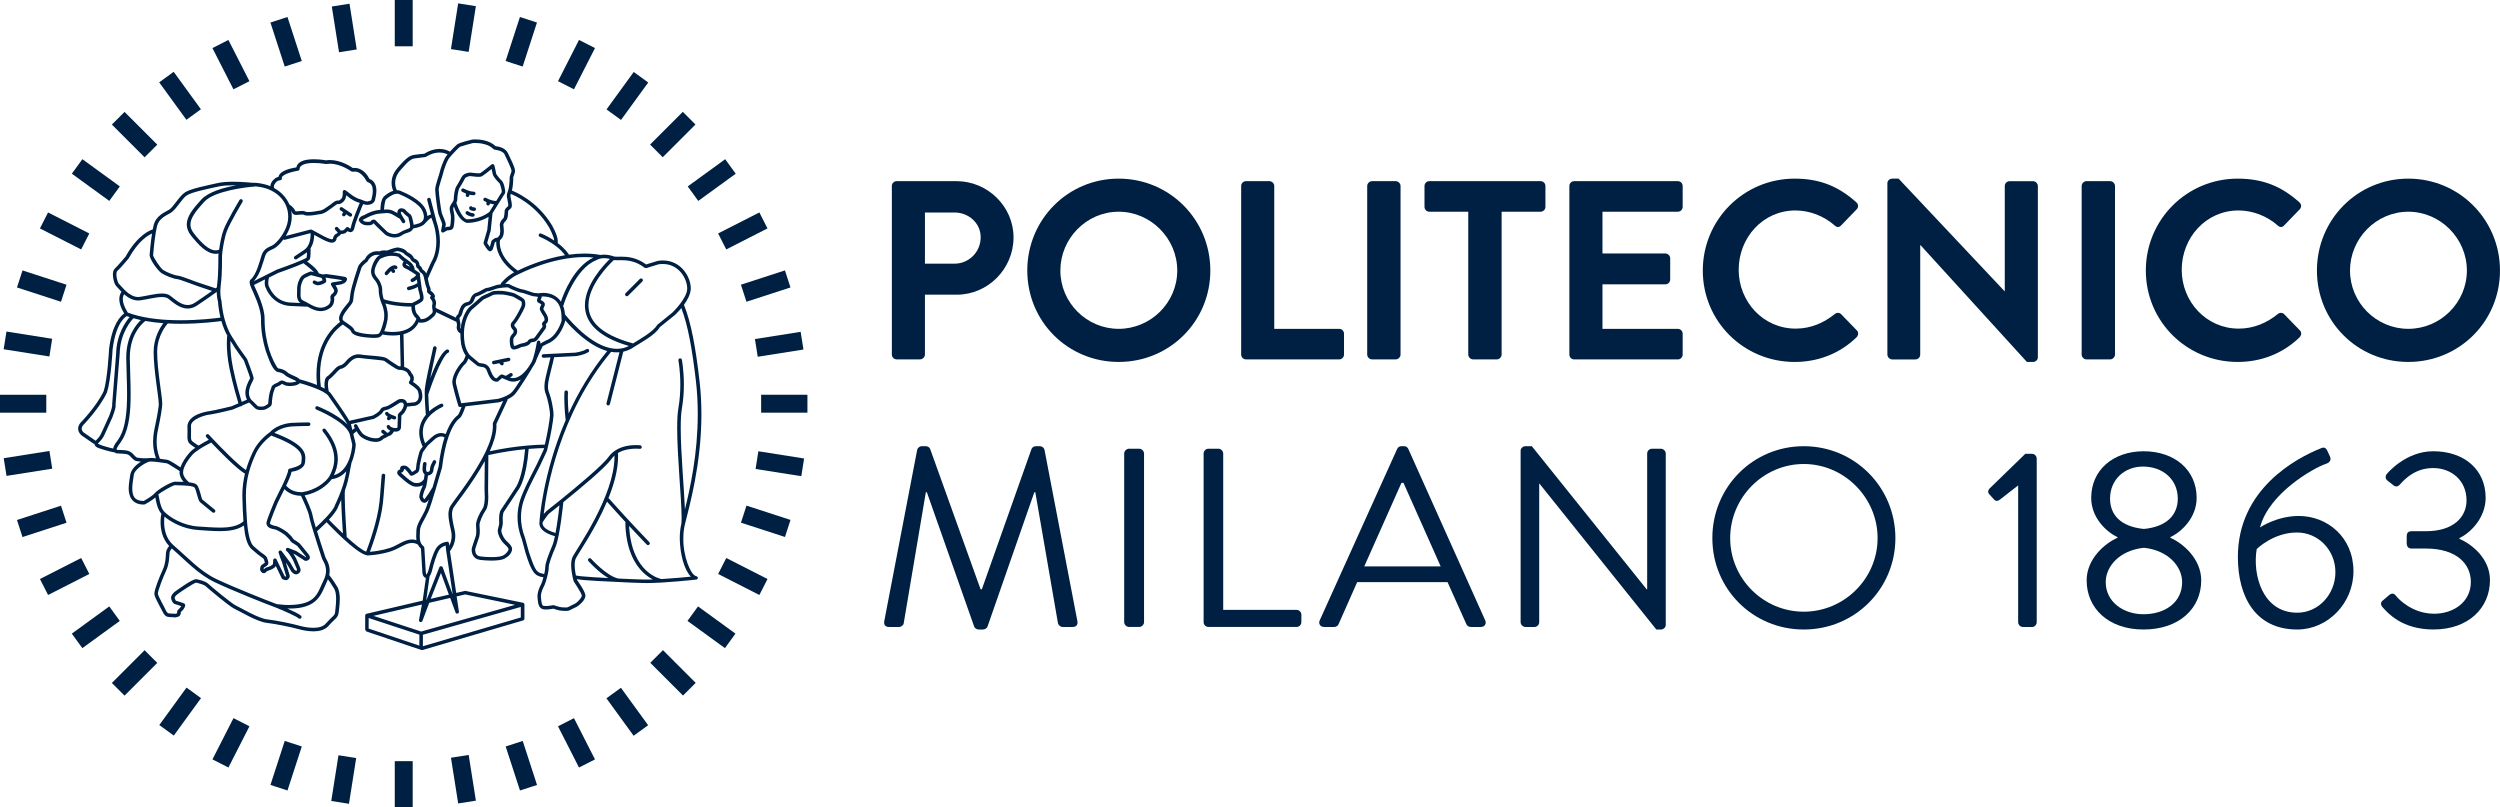 <?xml version="1.0" encoding="utf-8"?>
<!-- Generator: Adobe Illustrator 27.7.0, SVG Export Plug-In . SVG Version: 6.00 Build 0)  -->
<svg version="1.1" id="Livello_1" xmlns="http://www.w3.org/2000/svg" xmlns:xlink="http://www.w3.org/1999/xlink" x="0px" y="0px"
	 viewBox="0 0 123.846 40" style="enable-background:new 0 0 123.846 40;" xml:space="preserve">
<style type="text/css">
	.st0{fill:#002043;}
</style>
<g id="Bandiera_blu">
	<g>
		<g>
			<g>
				<path class="st0" d="M44.18,9.214c0-0.126,0.101-0.24,0.239-0.24h2.964
					c1.551,0,2.826,1.261,2.826,2.787c0,1.564-1.274,2.838-2.813,2.838h-1.576
					v2.964c0,0.126-0.114,0.24-0.24,0.24h-1.16
					c-0.138,0-0.239-0.114-0.239-0.24V9.214z M47.283,13.062
					c0.706,0,1.298-0.568,1.298-1.312c0-0.694-0.592-1.223-1.298-1.223h-1.463
					v2.535H47.283z"/>
				<path class="st0" d="M55.418,8.849c2.523,0,4.54,2.031,4.54,4.553
					c0,2.522-2.018,4.528-4.54,4.528c-2.523,0-4.528-2.006-4.528-4.528
					C50.89,10.879,52.895,8.849,55.418,8.849z M55.418,16.29
					c1.589,0,2.901-1.299,2.901-2.888c0-1.589-1.311-2.914-2.901-2.914
					c-1.589,0-2.889,1.324-2.889,2.914C52.529,14.991,53.829,16.29,55.418,16.29z"/>
				<path class="st0" d="M61.485,9.214c0-0.126,0.101-0.24,0.24-0.24h1.16
					c0.126,0,0.239,0.114,0.239,0.24v7.076h3.217
					c0.139,0,0.239,0.114,0.239,0.24v1.034c0,0.126-0.1,0.24-0.239,0.24
					h-4.616c-0.139,0-0.24-0.114-0.24-0.24V9.214z"/>
				<path class="st0" d="M67.729,9.214c0-0.126,0.113-0.24,0.239-0.24h1.173
					c0.126,0,0.24,0.114,0.24,0.24v8.35c0,0.126-0.114,0.24-0.24,0.24h-1.173
					c-0.126,0-0.239-0.114-0.239-0.24V9.214z"/>
				<path class="st0" d="M72.735,10.488H70.806c-0.138,0-0.239-0.114-0.239-0.24V9.214
					c0-0.126,0.101-0.24,0.239-0.24h5.513c0.138,0,0.239,0.114,0.239,0.24
					v1.034c0,0.126-0.101,0.24-0.239,0.24h-1.931v7.076
					c0,0.126-0.113,0.24-0.239,0.24H72.975c-0.126,0-0.24-0.114-0.24-0.24V10.488z
					"/>
				<path class="st0" d="M77.744,9.214c0-0.126,0.101-0.24,0.239-0.24h5.134
					c0.139,0,0.24,0.114,0.24,0.24v1.034c0,0.126-0.101,0.24-0.24,0.24
					h-3.733v2.069h3.115c0.127,0,0.24,0.114,0.24,0.24v1.047
					c0,0.139-0.113,0.24-0.24,0.24h-3.115v2.208h3.733
					c0.139,0,0.24,0.114,0.24,0.24v1.034c0,0.126-0.101,0.24-0.24,0.24
					h-5.134c-0.138,0-0.239-0.114-0.239-0.24V9.214z"/>
				<path class="st0" d="M88.907,8.849c1.273,0,2.195,0.404,3.052,1.173
					c0.114,0.101,0.114,0.252,0.013,0.353l-0.769,0.795
					c-0.089,0.101-0.215,0.101-0.316,0c-0.529-0.467-1.235-0.744-1.943-0.744
					c-1.614,0-2.812,1.349-2.812,2.939c0,1.576,1.21,2.914,2.825,2.914
					c0.757,0,1.4-0.291,1.93-0.719c0.101-0.088,0.24-0.076,0.316,0l0.781,0.807
					c0.101,0.089,0.076,0.252-0.012,0.341c-0.858,0.832-1.943,1.223-3.065,1.223
					c-2.523,0-4.553-2.006-4.553-4.528C84.354,10.879,86.384,8.849,88.907,8.849z"/>
				<path class="st0" d="M93.498,9.076c0-0.127,0.114-0.227,0.24-0.227h0.315l5.248,5.575
					h0.012v-5.209c0-0.126,0.101-0.24,0.24-0.24h1.16
					c0.126,0,0.239,0.114,0.239,0.24v8.489c0,0.126-0.113,0.227-0.239,0.227
					h-0.303l-5.273-5.789H95.125v5.424c0,0.126-0.101,0.24-0.24,0.24h-1.147
					c-0.126,0-0.24-0.114-0.24-0.24V9.076z"/>
				<path class="st0" d="M103.122,9.214c0-0.126,0.113-0.24,0.239-0.24h1.173
					c0.126,0,0.24,0.114,0.24,0.24v8.35c0,0.126-0.114,0.24-0.24,0.24
					h-1.173c-0.126,0-0.239-0.114-0.239-0.24V9.214z"/>
				<path class="st0" d="M110.854,8.849c1.274,0,2.195,0.404,3.053,1.173
					c0.113,0.101,0.113,0.252,0.012,0.353l-0.769,0.795
					c-0.088,0.101-0.214,0.101-0.315,0c-0.53-0.467-1.236-0.744-1.943-0.744
					c-1.614,0-2.813,1.349-2.813,2.939c0,1.576,1.211,2.914,2.826,2.914
					c0.756,0,1.399-0.291,1.93-0.719c0.101-0.088,0.239-0.076,0.315,0l0.782,0.807
					c0.101,0.089,0.075,0.252-0.013,0.341c-0.857,0.832-1.943,1.223-3.065,1.223
					c-2.523,0-4.553-2.006-4.553-4.528C106.3,10.879,108.331,8.849,110.854,8.849z"/>
				<path class="st0" d="M119.304,8.849c2.523,0,4.541,2.031,4.541,4.553
					c0,2.522-2.019,4.528-4.541,4.528c-2.522,0-4.527-2.006-4.527-4.528
					C114.777,10.879,116.782,8.849,119.304,8.849z M119.304,16.29
					c1.589,0,2.901-1.299,2.901-2.888c0-1.589-1.311-2.914-2.901-2.914
					c-1.589,0-2.888,1.324-2.888,2.914C116.416,14.991,117.716,16.29,119.304,16.29z
					"/>
			</g>
			<g>
				<path class="st0" d="M45.436,22.28c0.025-0.101,0.126-0.177,0.227-0.177h0.201
					c0.089,0,0.189,0.063,0.215,0.139l2.497,6.95c0.025,0,0.038,0,0.063,0
					l2.46-6.95c0.025-0.076,0.126-0.139,0.215-0.139h0.201
					c0.101,0,0.202,0.076,0.227,0.177l1.627,8.476
					c0.038,0.177-0.038,0.303-0.227,0.303h-0.505c-0.1,0-0.201-0.089-0.226-0.177
					l-1.123-6.496c-0.012,0-0.038,0-0.05,0l-2.321,6.66
					c-0.025,0.076-0.139,0.139-0.215,0.139h-0.227
					c-0.075,0-0.189-0.063-0.214-0.139l-2.346-6.66c-0.013,0-0.038,0-0.051,0
					l-1.097,6.496c-0.012,0.088-0.126,0.177-0.227,0.177H44.035
					c-0.189,0-0.265-0.126-0.227-0.303L45.436,22.28z"/>
				<path class="st0" d="M55.69,22.469c0-0.126,0.114-0.24,0.24-0.24h0.504
					c0.126,0,0.24,0.114,0.24,0.24v8.35c0,0.126-0.114,0.24-0.24,0.24
					h-0.504c-0.126,0-0.24-0.114-0.24-0.24V22.469z"/>
				<path class="st0" d="M59.625,22.469c0-0.126,0.101-0.24,0.24-0.24H60.357
					c0.126,0,0.239,0.114,0.239,0.24v7.744h3.633
					c0.139,0,0.239,0.114,0.239,0.24v0.366c0,0.126-0.1,0.24-0.239,0.24h-4.364
					c-0.139,0-0.24-0.114-0.24-0.24V22.469z"/>
				<path class="st0" d="M65.377,30.731l3.835-8.489c0.037-0.076,0.101-0.139,0.214-0.139
					h0.126c0.114,0,0.177,0.063,0.214,0.139l3.809,8.489
					c0.076,0.164-0.025,0.328-0.214,0.328h-0.504
					c-0.114,0-0.189-0.076-0.215-0.139l-0.933-2.081h-4.477l-0.921,2.081
					c-0.025,0.063-0.1,0.139-0.214,0.139h-0.504
					C65.403,31.059,65.302,30.895,65.377,30.731z M71.368,28.057
					c-0.618-1.375-1.223-2.762-1.842-4.137H69.426l-1.842,4.137H71.368z"/>
				<path class="st0" d="M75.329,22.331c0-0.127,0.114-0.227,0.24-0.227h0.315l5.689,7.089
					c0.013,0,0.013,0,0.025,0V22.469c0-0.126,0.101-0.24,0.24-0.24h0.441
					c0.126,0,0.24,0.114,0.24,0.24v8.489c0,0.126-0.114,0.227-0.24,0.227H82.052
					l-5.79-7.227h-0.012v6.862c0,0.126-0.101,0.24-0.24,0.24h-0.441
					c-0.126,0-0.24-0.114-0.24-0.24V22.331z"/>
				<path class="st0" d="M89.355,22.104c2.523,0,4.54,2.031,4.54,4.553
					c0,2.522-2.018,4.528-4.54,4.528s-4.528-2.006-4.528-4.528
					C84.826,24.134,86.832,22.104,89.355,22.104z M89.355,30.302
					c2.006,0,3.658-1.64,3.658-3.645c0-2.006-1.653-3.671-3.658-3.671
					c-2.006,0-3.645,1.665-3.645,3.671C85.71,28.662,87.349,30.302,89.355,30.302z"/>
				<path class="st0" d="M99.976,24.046l-0.908,0.707c-0.101,0.076-0.202,0.088-0.29-0.013
					l-0.24-0.265c-0.088-0.101-0.038-0.215,0.025-0.278l1.766-1.715h0.34
					c0.126,0,0.227,0.114,0.227,0.24v8.098c0,0.126-0.101,0.24-0.227,0.24h-0.454
					c-0.139,0-0.239-0.114-0.239-0.24V24.046z"/>
				<path class="st0" d="M104.894,26.644v-0.038c-0.567-0.265-1.299-0.971-1.299-1.943
					c0-1.387,1.098-2.308,2.599-2.308c1.526,0,2.624,0.921,2.624,2.308
					c0,0.971-0.732,1.677-1.299,1.943v0.038c0.593,0.253,1.526,1.022,1.526,2.107
					c0,1.375-1.072,2.434-2.864,2.434c-1.741,0-2.812-1.059-2.812-2.434
					C103.369,27.666,104.302,26.897,104.894,26.644z M106.181,30.428
					c1.085,0,1.918-0.593,1.918-1.589c0-0.782-0.693-1.577-1.892-1.703
					c-1.211,0.126-1.893,0.921-1.893,1.703
					C104.314,29.81,105.184,30.428,106.181,30.428z M107.884,24.702
					c0-0.946-0.732-1.589-1.728-1.589c-0.908,0-1.627,0.643-1.627,1.589
					c0,0.782,0.504,1.387,1.677,1.501C107.367,26.09,107.884,25.484,107.884,24.702z"/>
				<path class="st0" d="M115.01,22.192c0.126-0.051,0.227,0.012,0.277,0.126l0.139,0.303
					c0.063,0.151,0.013,0.29-0.227,0.366c-0.567,0.189-2.8,1.438-3.241,3.14
					c0,0,0.832-0.567,1.917-0.567c1.425,0,2.712,1.059,2.712,2.737
					c0,1.589-1.273,2.888-2.787,2.888c-2.044,0-2.939-1.589-2.939-3.595
					C110.861,24.235,113.736,22.697,115.01,22.192z M115.692,28.347
					c0-1.097-0.845-1.968-1.905-1.968c-1.173,0-1.993,0.82-1.993,0.82
					c-0.215,1.261,0.277,3.153,2.006,3.153
					C114.859,30.353,115.692,29.432,115.692,28.347z"/>
				<path class="st0" d="M118.025,29.76l0.34-0.29c0.139-0.101,0.24-0.076,0.341,0.063
					c0.113,0.139,0.794,0.87,1.88,0.87c0.958,0,1.816-0.58,1.816-1.577
					c0-0.858-0.668-1.652-2.232-1.652h-0.707c-0.138,0-0.239-0.076-0.239-0.278
					v-0.303c0-0.202,0.063-0.278,0.265-0.278h0.693c1.349,0,2.006-0.694,2.006-1.526
					c0-0.996-0.757-1.602-1.653-1.602c-0.857,0-1.374,0.504-1.652,0.82
					c-0.075,0.088-0.201,0.139-0.327,0.025l-0.303-0.24
					c-0.101-0.089-0.088-0.24,0-0.328c0,0,0.908-1.11,2.283-1.11
					c1.526,0,2.599,0.896,2.599,2.308c0,0.971-0.732,1.728-1.299,1.993v0.038
					c0.592,0.253,1.513,0.959,1.513,2.044c0,1.375-1.059,2.447-2.8,2.447
					c-1.551,0-2.258-0.807-2.536-1.122C117.937,29.974,117.924,29.836,118.025,29.76z
					"/>
			</g>
		</g>
		<g>
			<g>
				<path class="st0" d="M34.497,28.544c-0.277-0.04-0.66-0.982-0.646-1.874
					c0-0.24,0.024-0.476,0.078-0.691c0.21-0.867,0.818-2.962,0.818-5.461
					c0-0.536-0.029-1.091-0.095-1.656c-0.191-1.657-0.413-2.871-0.766-3.755
					c-0.001-0.002-0.001-0.004-0.003-0.007c0.174-0.239,0.332-0.532,0.338-0.812
					c-0.001-0.547-0.456-1.381-1.384-1.386c-0.084,0-0.17,0.008-0.257,0.022
					l-0.572,0.176c-0.479-0.352-0.928-0.388-1.242-0.386
					c-0.072,0-0.137,0.003-0.192,0.003c-0.089,0-0.155-0.007-0.185-0.02
					c-0.006-0.001-0.199-0.083-0.452-0.083c-0.061,0-0.127,0.005-0.194,0.017
					c-0.004-0.001-0.006-0.003-0.011-0.003c-0.262-0.048-0.524-0.068-0.783-0.068
					c-0.259,0-0.516,0.021-0.765,0.055c-0.04-0.067-0.199-0.307-0.553-0.573
					c-0.001-0.009-0.001-0.043-0.001-0.117c-0.007-0.296-0.292-0.765-0.293-0.775
					c-0.725-1.202-1.834-1.653-1.977-1.709c0.036-0.146,0.067-0.422,0.068-0.556
					c0-0.02,0-0.036-0.005-0.058L25.383,8.821h0.037
					c-0.007-0.032,0.064-0.172,0.093-0.313c0.001-0.015,0.002-0.026,0.002-0.04
					c-0.006-0.21-0.234-0.613-0.353-0.882c-0.145-0.289-0.497-0.332-0.609-0.343
					c-0.319-0.303-0.781-0.336-1.012-0.337c-0.087,0-0.143,0.006-0.146,0.007
					c-0.02,0.008-0.597,0.134-0.743,0.237c-0.065,0.053-0.22,0.206-0.363,0.363
					c-0.177-0.1-0.356-0.135-0.519-0.135c-0.404,0.002-0.711,0.214-0.748,0.238
					c0-0.009-0.311,0.032-0.489,0.054c-0.22,0.027-0.399,0.128-0.853,0.667
					c-0.22,0.261-0.284,0.52-0.283,0.722c0,0.197,0.057,0.339,0.083,0.392
					c-0.197,0.062-0.363,0.197-0.461,0.28c-0.16,0.164-0.172,0.532-0.174,0.666
					c-0.024,0.002-0.048,0.004-0.07,0.006c-0.356,0.03-0.686,0.227-0.691,0.231
					c0.003,0.024-0.252,0.042-0.314,0.248c0,0.022,0.006,0.041,0.012,0.052
					c0.034,0.078,0.16,0.228,0.405,0.228h0.01
					c0.187,0.015,0.272-0.046,0.297-0.094c0.005-0.005,0.008-0.008,0.009-0.01
					c0.081,0.099,0.58,0.565,0.586,0.572c0.019,0.014,0.204,0.135,0.453,0.136
					c0.116,0.001,0.247-0.027,0.371-0.11c0.202-0.152,0.459-0.109,0.555-0.336
					c0.09-0.017,0.303-0.063,0.431-0.13c0.055-0.027,0.12-0.073,0.175-0.142
					c0.003-0.002,0.005-0.005,0.009-0.007v-0.002
					c0.009-0.017,0.251-0.269,0.291-0.245v0.008
					c0.183,0.456,0.242,0.846,0.242,1.167c0,0.637-0.235,0.976-0.232,0.98
					c-0.03,0.047-0.174,0.377-0.268,0.595c-0.057-0.108-0.135-0.167-0.185-0.196
					c-0.029-0.106-0.101-0.174-0.15-0.211c0-0.002,0-0.005,0-0.007
					c-0.015-0.307-0.337-0.33-0.28-0.347c-0.069-0.197-0.327-0.289-0.333-0.3
					c-0.111-0.187-0.424-0.214-0.431-0.221c-0.005-0.001-0.022-0.004-0.036-0.004
					c-0.15,0.005-0.442,0.12-0.531,0.155c-0.026-0.005-0.068-0.011-0.119-0.011
					c-0.07,0-0.163,0.01-0.262,0.049c-0.023-0.003-0.055-0.007-0.098-0.007
					c-0.158-0.003-0.457,0.059-0.621,0.403c-0.008-0.006-0.218,0.14-0.327,0.347
					c-0.005,0.015-0.336,0.985-0.384,1.346c-0.053,0.377-0.024,0.277-0.055,0.365
					c-0.016,0.089-0.5,0.514-0.511,0.873c0,0.058,0.018,0.119,0.052,0.171
					c-0.291,0.21-1.168,0.983-1.168,2.613c0,0.162,0.009,0.33,0.027,0.509
					c-0.374-0.15-0.766-0.257-0.865-0.283c-0.064-0.082-0.158-0.108-0.204-0.134
					c-0.071-0.026-0.372-0.165-0.411-0.218c-0.115-0.121-0.323-0.176-0.456-0.19
					l0.004-0.003c-0.094-0.078-0.324-0.54-0.437-0.914
					c-0.129-0.42-0.228-0.938-0.228-1.473c0-0.017,0-0.034,0-0.054
					c0-0.016,0-0.018,0-0.018c-0.003-0.602-0.392-1.348-0.506-1.618
					c-0.008-0.018-0.015-0.035-0.02-0.05l0.543-0.273
					c-0.008,0.05-0.012,0.109-0.012,0.169c0.001,0.089,0.01,0.186,0.064,0.269
					c-0.007-0.01,0.281,0.804,1.174,0.875c0.084,0.007,0.844,0.036,0.846,0.036
					c0.01,0.001,0.021-0.001,0.03-0.004c0.178,0.102,0.403,0.224,0.662,0.225
					c0.14,0,0.291-0.04,0.437-0.138c0.003,0.003,0.232-0.12,0.232-0.452
					c0-0.035-0.003-0.074-0.009-0.113c0.066-0.049,0.176-0.151,0.183-0.312
					c0-0.051-0.014-0.107-0.046-0.16l-0.064-0.104l0.296-0.049
					c0.016-0.019,0.241-0.042,0.275-0.254c0-0.015-0.002-0.033-0.009-0.05
					l-0.067-0.06c-0.003,0-0.39-0.072-0.462-0.078
					c-0.04-0.001-0.483-0.068-0.485-0.068l-0.18,0.02l-0.197-0.053
					c0-0.001,0-0.002-0.001-0.004c-0.072-0.218-0.458-0.496-0.581-0.586
					c0.063-0.031,0.11-0.064,0.145-0.132c0.03-0.116,0.03-0.322,0.031-0.429
					c0-0.033,0-0.053,0-0.053c0-0.012-0.003-0.024-0.006-0.035
					c0.157-0.235,0.18-0.508,0.183-0.668l0.389,0.212
					c0.009,0.002,0.299,0.169,0.484,0.175c0.016,0,0.025-0.002,0.025,0
					c0.174-0.015,0.222-0.176,0.214-0.225c0-0.006,0.064-0.067,0.063-0.073
					c0.078-0.032,0.128-0.092,0.155-0.129c0.054-0.003,0.149-0.011,0.222-0.052
					c0.036-0.025,0.074-0.06,0.104-0.091c0.034,0.023,0.079,0.045,0.139,0.049
					c0.101,0.002,0.182-0.093,0.2-0.22c0.054-0.276,0.319-0.897,0.37-1.034
					c0.027-0.073,0.052-0.114,0.069-0.136c0.064,0.023,0.129,0.038,0.195,0.039
					c0.016,0,0.036-0.002,0.055-0.004c0.287-0.025,0.343-0.239,0.339-0.288
					c0.003-0.019,0.059-0.209,0.059-0.41c0.004-0.212-0.067-0.485-0.344-0.588
					c-0.064-0.126-0.295-0.534-0.735-0.543c-0.028,0-0.056,0.002-0.085,0.006
					c-0.125-0.085-0.602-0.394-1.138-0.396c-0.066,0-0.135,0.005-0.203,0.016
					c0.027,0-0.267-0.052-0.591-0.054c-0.348,0.003-0.789,0.052-0.87,0.402
					c-0.199,0.037-0.805,0.129-0.888,0.471C13.754,8.777,13.711,8.788,13.684,8.799
					c-0.097,0.059-0.277,0.204-0.291,0.425c-0.336-0.139-0.647-0.165-0.803-0.17
					c-0.014,0-0.029,0-0.04,0c-0.038,0-0.058,0.001-0.06,0.001
					c0.015,0-0.457-0.052-0.951-0.052c-0.262,0-0.528,0.015-0.739,0.062
					C10.222,9.197,9.492,9.333,9.176,9.521c-0.312,0.202-0.592,0.756-0.806,0.871
					c-0.239,0.141-0.643,0.296-0.761,0.77c-0.015,0.061-0.03,0.13-0.043,0.205
					C7.467,11.394,6.829,11.613,6.224,12.708c0.009-0.012-0.402,0.477-0.533,0.594
					c-0.085,0.078-0.096,0.188-0.099,0.302c0.006,0.222,0.067,0.472,0.188,0.594
					c0.035,0.03,0.122,0.138,0.238,0.257c-0.05,0.07-0.109,0.189-0.109,0.364
					c0,0.179,0.061,0.413,0.242,0.711c-0.188,0.13-0.603,0.553-0.748,1.761
					c0,0.008-0.079,1.512-0.267,2.086c-0.353,0.757-1.155,1.572-1.155,1.575
					c-0.007,0.009-0.108,0.114-0.111,0.284c0,0.102,0.045,0.223,0.162,0.327
					l0.592,0.409c0.017,0.012,0.035,0.016,0.054,0.016
					c0.004,0.036,0.015,0.059,0.016,0.064c0.08,0.148,0.274,0.162,0.504,0.246
					c0.206,0.058,0.394,0.104,0.477,0.114c0.04,0.032,0.089,0.051,0.145,0.051
					c0.352,0.019,0.512,0,0.64,0.15c0.073,0.082,0.155,0.165,0.253,0.216
					c0.018,0.006,0.119,0.029,0.269,0.042c-0.242,0.15-0.487,0.38-0.531,0.656
					c-0.016,0.145-0.076,0.411-0.077,0.675c0.001,0.373,0.158,0.792,0.743,0.793
					h0.015l0.051-0.011c0.003-0.001,0.325-0.178,0.515-0.339
					c0.022,0.157,0.089,0.545,0.269,0.771c0.009,0.011,0.018,0.021,0.027,0.031
					c-0.009,0.049-0.04,0.208-0.04,0.419c0,0.335,0.072,0.812,0.426,1.184
					c-0.051,0.058-0.145,0.177-0.159,0.341c-0.01,0.185-0.014,0.511-0.149,0.808
					c-0.143,0.312-0.418,0.966-0.426,1.214c0,0.008-0.001,0.026,0.005,0.049
					c0.019,0.106,0.123,0.304,0.225,0.503c0.052,0.097,0.103,0.191,0.139,0.26
					c0.019,0.036,0.034,0.066,0.045,0.086c0.006,0.011,0.01,0.019,0.011,0.023
					l0.003-0.002c0.046,0.115,0.105,0.16,0.188,0.214
					c0.046,0.013,0.162,0.028,0.235,0.031h0.015l0.01-0.042l0.002,0.04
					c0.019-0.001,0.091,0.008,0.147,0.01c0.018,0,0.034-0.002,0.049-0.005
					c0.049-0.025,0.186-0.006,0.232-0.174c0.001-0.034,0-0.064,0.003-0.081l0,0
					l-0.004-0.001c0.089-0.069,0.198-0.186,0.224-0.333
					c0.004-0.033-0.024-0.095-0.079-0.109c-0.069-0.022-0.195-0.066-0.26-0.087
					c-0.098-0.03-0.134-0.032-0.137-0.057c-0.033-0.07-0.049-0.105-0.048-0.123
					c0-0.01,0.002-0.018,0.006-0.028c0.017-0.056,0.106-0.135,0.165-0.173
					c0.043-0.041,0.773-0.527,0.879-0.547c0.007,0,0.009,0,0.009,0v-0.003
					c0.15,0.033,0.407,0.101,0.485,0.182c0.135,0.126,1.155,0.986,1.413,1.108
					c0.217,0.095,1.118,0.651,1.612,0.703c0.44,0.048,1.235,0.217,1.568,0.309
					c0.178,0.049,0.453,0.109,0.735,0.111c0.274-0.001,0.562-0.059,0.75-0.271
					c0.302-0.352,0.472-0.383,0.505-0.67c0.011-0.123,0.054-0.393,0.054-0.665
					c-0.001-0.213-0.025-0.428-0.121-0.596c-0.194-0.327-0.378-0.557-0.379-0.56
					c-0.006-0.009-0.015-0.015-0.024-0.021c0-0.004,0.001-0.007,0.003-0.012
					c0.014-0.075,0.02-0.145,0.02-0.21c0.001-0.358-0.193-0.603-0.209-0.661
					c-0.016-0.047-0.113-0.338-0.224-0.684c-0.063-0.194-0.13-0.409-0.193-0.611
					c0.064-0.058,0.262-0.232,0.472-0.446c0.127,0.125,1.417,1.509,1.978,1.635
					c0.014,0.008,0.029,0.012,0.046,0.012c0.004-0.001,0.604-0.02,1.171-0.207
					c0.436-0.151,0.739-0.419,1.038-0.412c0.09,0,0.183,0.019,0.289,0.077
					c0.005,0.012,0.011,0.022,0.018,0.034c0.033,0.059,0.078,0.115,0.135,0.165
					l0.068,1.119c0,0.004-0.001,0.011-0.001,0.019c0,0.05,0.004,0.261,0.176,0.322
					l-0.158,1.12l-2.764,0.648c-0.019,0.001-0.038,0.008-0.053,0.023
					c-0.019,0.016-0.03,0.039-0.03,0.066v0.706l0.059,0.084l2.726,0.919
					l0.054,0.001l4.986-1.466c0.037-0.012,0.064-0.046,0.064-0.084v-0.705l0,0
					c0-0.001,0-0.003,0-0.004c-0.003-0.041-0.03-0.075-0.07-0.083l-2.864-0.589
					l-0.446,0.102l-0.31-2.066c0.004-0.004,0.007-0.008,0.011-0.013
					c0.121-0.163,0.255-0.417,0.255-0.748c0-0.094-0.011-0.192-0.035-0.294
					c-0.095-0.403-0.129-0.629-0.128-0.778c0-0.12,0.019-0.189,0.05-0.281
					c0.014-0.081,0.948-1.21,1.571-2.347c0-0.001,0-0.002,0.001-0.002
					c-0.005,0.398-0.013,1.039-0.013,1.335c0,0.079,0,0.13,0.003,0.16
					c0.004,0.046,0.009,0.148,0.009,0.269c0.003,0.21-0.026,0.483-0.106,0.587
					c-0.159,0.232-0.324,0.59-0.328,0.81c0,0.01-0.001,0.024,0.004,0.046
					c0.006,0.059,0.011,0.154,0.011,0.243c0,0.108-0.01,0.22-0.019,0.24
					c-0.034,0.087-0.199,0.604-0.199,0.605c-0.004,0.016-0.01,0.049-0.01,0.098
					c-0.007,0.134,0.054,0.454,0.412,0.5c0.176,0.022,0.377,0.036,0.568,0.036
					c0.258-0.002,0.491-0.022,0.643-0.094c0.202-0.108,0.371-0.28,0.379-0.478
					c0-0.033-0.006-0.066-0.019-0.094c-0.081-0.18-0.245-0.271-0.332-0.391
					c-0.083-0.104-0.185-0.309-0.18-0.428c0-0.02,0.001-0.035,0.003-0.044
					c0.001-0.005,0.063-0.195,0.067-0.321c0.001-0.005,0.001-0.008,0-0.009
					c0-0.001,0-0.003,0-0.003h-0.002l0.002-0.01c-0.001-0.031-0.005-0.094-0.005-0.167
					c-0.003-0.143,0.02-0.339,0.059-0.38c0.096-0.136,0.774-1.171,0.774-1.173
					c0.009-0.014,0.342-0.516,0.453-1.933c0-0.003,0-0.006,0-0.009
					c0.367-0.03,0.631-0.038,0.762-0.04l-0.02,0.082l-0.333,0.712
					c0-0.001-0.561,1.084-0.663,1.348c-0.061,0.16-0.3,0.621-0.299,1.276
					c0,0.321,0.056,0.689,0.215,1.096l0.183,0.677
					c0.304,0.987,0.47,1.147,0.863,1.205c0.009,0.001,0.016,0.001,0.024,0
					c-0.035,0.136-0.074,0.257-0.097,0.304c-0.038,0.082-0.119,0.232-0.165,0.404
					c-0.02,0.073-0.035,0.156-0.035,0.237c0,0.021,0.001,0.047,0.005,0.074
					c0.026,0.239,0.025,0.523,0.303,0.576c0.035,0.004,0.074,0.005,0.111,0.005
					c0.151,0,0.311-0.03,0.371-0.041c0.069,0.025,0.267,0.092,0.4,0.101
					c0.063,0.005,0.135,0.012,0.209,0.012c0.079-0.001,0.16-0.008,0.237-0.053
					c0.085-0.056,0.277-0.122,0.383-0.2c0.086-0.074,0.331-0.256,0.358-0.486
					c0.003-0.01,0.003-0.015,0.001-0.018c0-0.001,0-0.001,0-0.003h-0.001
					l0.001-0.004c-0.019-0.239-0.418-0.763-0.418-0.777
					c0.008,0.015,0.003-0.001-0.005-0.035c0.366,0.074,1.454,0.111,2.581,0.168
					c0.366,0.018,0.405,0.013,0.732,0.024c0.054,0.001,0.116,0.002,0.182,0.002
					c0.852,0,2.416-0.171,2.418-0.171c0.042-0.005,0.075-0.038,0.079-0.081
					C34.567,28.591,34.54,28.553,34.497,28.544z M30.392,12.899
					c0.005-0.005,0.01-0.011,0.014-0.017c0.051,0.009,0.108,0.009,0.168,0.01
					c0.06,0,0.123-0.003,0.192-0.003c0.311,0.002,0.718,0.031,1.173,0.378
					l0.079,0.015l0.601-0.188c0.068-0.01,0.145-0.016,0.218-0.016
					c0.804,0.001,1.206,0.743,1.206,1.21c0.012,0.479-0.722,1.183-0.722,1.186
					l-0.763,0.622c-0.192,0.339-0.904,0.733-1.197,0.917
					c-1.726-0.472-2.207-1.192-2.21-1.889
					C29.144,14.147,30.145,13.123,30.392,12.899z M29.936,12.789
					c0.11,0,0.209,0.019,0.278,0.037c-0.323,0.315-1.233,1.275-1.239,2.298
					c-0.001,0.774,0.547,1.541,2.179,2.015c-0.193,0.099-0.391,0.14-0.59,0.141
					c-0.107,0-0.214-0.014-0.323-0.034c-1.14-0.231-2.239-1.659-2.255-1.674
					c-0.01-0.168-0.044-0.307-0.091-0.427c0.019-0.015,0.031-0.037,0.033-0.063
					c-0.005-0.018,0.571-1.783,1.599-2.187
					C29.667,12.814,29.807,12.789,29.936,12.789z M27.82,15.82
					c0,0.052-0.001,0.082-0.001,0.083c-0.004,0.006-0.229,0.772-0.76,0.958
					c-0.075,0.028-0.247,0.138-0.284,0.154c-0.006,0.01-0.011,0.021-0.018,0.031
					c0.008-0.042,0.013-0.071,0.013-0.071c0.009-0.048-0.024-0.093-0.073-0.101
					c-0.048-0.008-0.094,0.025-0.101,0.074v-0.001
					c0,0.001-0.078,0.47-0.19,0.82c-0.042,0.1-0.068,0.164-0.068,0.165
					c-0.051,0.091-0.108,0.18-0.161,0.259c-0.327,0.462-0.599,0.539-0.76,0.54
					c-0.076,0-0.13-0.017-0.159-0.029l0.1-0.061
					c0.041-0.026,0.054-0.079,0.03-0.121c-0.026-0.041-0.08-0.054-0.121-0.03
					l-0.178,0.108c-0.01,0.006-0.018,0.014-0.025,0.023
					c-0.09-0.037-0.18-0.073-0.182-0.073l-0.093,0.018l-0.188,0.176
					c0.003-0.005,0.001-0.006-0.005-0.006c-0.003,0-0.005,0-0.007,0
					c-0.128,0.028-0.283-0.356-0.332-0.494c-0.083-0.161-0.22-0.218-0.306-0.228
					c-0.026-0.001-0.195-0.033-0.216-0.036c-0.001-0.011-0.434-0.351-0.472-0.401
					c-0.199-0.239-0.242-0.573-0.245-0.573c-0.025-0.162-0.035-0.311-0.035-0.446
					c0-0.042,0.001-0.083,0.003-0.124c0.036-0.762,0.392-1.085,0.387-1.092
					l0.309-0.265c0.003-0.003,0.229-0.211,0.273-0.243
					c0.03-0.024,0.322-0.137,0.447-0.21c0.031-0.024,0.155-0.041,0.265-0.038
					c0.06,0,0.115,0.003,0.16,0.003c0.01,0,0.019,0,0.026,0l0.008-0.003v0.001
					c0.084-0.004,0.538,0.094,0.552,0.107c0.037,0.013,0.411,0.232,0.409,0.236
					c0.001-0.003,0.03,0.059,0.026,0.126c0,0.034-0.005,0.071-0.02,0.105
					c-0.041,0.121-0.324,0.647-0.447,0.768c-0.053,0.052-0.08,0.12-0.08,0.181
					c0.005,0.151,0.128,0.242,0.137,0.259c0.001,0,0.008,0.016,0.005,0.045
					c0.001,0.023-0.005,0.049-0.01,0.063c0,0.026-0.111,0.102-0.158,0.226
					c-0.019,0.055-0.024,0.12-0.024,0.198c0,0.104,0.011,0.221,0.054,0.317
					c0.029,0.073,0.107,0.1,0.162,0.097c0.143-0.005,0.337-0.113,0.375-0.127
					c0.014,0.002,0.026,0,0.04-0.004c0.119-0.019,0.327-0.055,0.417-0.22
					l0.001,0.004c0.04-0.025,0.159-0.011,0.261-0.078
					c0.1-0.076,0.225-0.299,0.263-0.334c0.058-0.068,0.127-0.188,0.149-0.206
					c0.054-0.056,0.08-0.123,0.083-0.199c0-0.028-0.004-0.061-0.021-0.093
					c0.011-0.011,0.029-0.027,0.048-0.043c0.056-0.056,0.069-0.123,0.069-0.183
					c0-0.059-0.012-0.116-0.029-0.163c-0.04-0.101-0.204-0.338-0.206-0.37
					c-0.005-0.02,0.053-0.116,0.078-0.192l-0.026-0.028h0.03v-0.004l0,0
					c-0.035-0.141-0.145-0.178-0.216-0.214c0.01-0.026,0.029-0.072,0.047-0.122
					c0.004-0.018,0.005-0.023,0.006-0.041c-0.001-0.004-0.003-0.006-0.004-0.01
					c0.022-0.001,0.046-0.002,0.072-0.002c0.322,0.011,0.867,0.09,0.91,0.945
					c0,0.001,0,0.001,0,0.001C27.819,15.707,27.82,15.772,27.82,15.82z
					 M25.8,18.798c-0.164,0.254-0.338,0.515-0.428,0.616
					c-0.093,0.106-0.288,0.203-0.447,0.263c-0.139,0.053-0.253,0.079-0.253,0.081
					l-1.71,0.204l-0.112,0.013c-0.053-0.181-0.191-0.665-0.259-0.968
					c-0.005-0.027-0.008-0.053-0.008-0.084c-0.013-0.319,0.378-0.835,0.432-0.861
					c0.094-0.074,0.154-0.215,0.187-0.302c0.154,0.137,0.457,0.368,0.461,0.373
					c0.041,0.016,0.218,0.052,0.277,0.056c0.005-0.003,0.123,0.041,0.158,0.128
					c0.058,0.09,0.143,0.565,0.491,0.593c0.029,0,0.057-0.006,0.084-0.011
					l0.194-0.17c0.086,0.034,0.255,0.102,0.291,0.118
					c0.02,0.011,0.118,0.059,0.259,0.059
					C25.522,18.908,25.654,18.88,25.8,18.798z M22.777,15.872
					c0-0.003,0-0.006-0.001-0.009c-0.007-0.038-0.014-0.072-0.012-0.097
					c0.003-0.028,0.003-0.026,0-0.028c0.161-0.119,0.133-0.326,0.229-0.466
					c0.04-0.067,0.089-0.112,0.172-0.13c0.408-0.111,0.297-0.464,0.453-0.459
					c0.234-0.074,0.47-0.236,0.516-0.25c0.004,0,0.005,0,0.007,0
					c0.009,0.001,0.011,0.001,0.011,0.001c0.137-0.006,0.433-0.138,0.506-0.149
					c0.038-0.007,0.143-0.025,0.252-0.036c0.068-0.007,0.137-0.012,0.189-0.012
					c0.02-0.001,0.035,0,0.046,0.001c0.013,0.002,0.019,0.004,0.023,0.002
					c0.059,0.038,0.216,0.11,0.374,0.171c0.118,0.045,0.216,0.083,0.291,0.089
					c0.079,0.001,0.491,0.169,0.606,0.18c0.035,0.003,0.108,0.007,0.164,0.019
					c0.02,0.005,0.039,0.01,0.051,0.015c-0.016,0.041-0.048,0.089-0.053,0.167
					c-0.006,0.034,0.026,0.1,0.071,0.116c0.023,0.01,0.07,0.034,0.108,0.06
					c0.019,0.014,0.035,0.027,0.041,0.035v0.001v0
					c-0.004,0-0.076,0.096-0.082,0.206c0,0.009,0,0.029,0.01,0.052
					c0.029,0.097,0.189,0.318,0.207,0.375c0.011,0.03,0.02,0.072,0.02,0.105
					c0,0.035-0.01,0.054-0.011,0.054c-0.037,0.041-0.103,0.059-0.118,0.17
					c-0.001,0.032,0.016,0.071,0.037,0.091c-0.002-0.002-0.004,0.004-0.004,0.004
					c0.001,0.02-0.019,0.067-0.027,0.071c-0.065,0.061-0.123,0.176-0.159,0.217
					c-0.056,0.064-0.198,0.287-0.238,0.311c-0.003,0.038-0.223-0.027-0.326,0.16
					c0.003,0.001,0.003,0.001-0.02,0.015c-0.063,0.045-0.229,0.091-0.252,0.087
					l-0.001,0c0,0-0.001,0-0.003-0l0,0c-0.004-0.001-0.013-0.003-0.026,0.003
					c-0.116,0.024-0.281,0.127-0.362,0.122v0.009
					c-0.026-0.06-0.04-0.161-0.039-0.246c-0.003-0.066,0.006-0.126,0.012-0.141
					c0.01-0.048,0.105-0.112,0.157-0.22c0.016-0.041,0.024-0.084,0.024-0.127
					c-0.004-0.057-0.008-0.108-0.05-0.161c-0.033-0.033-0.095-0.102-0.092-0.143
					c0-0.016,0.003-0.03,0.027-0.057c0.164-0.175,0.427-0.671,0.49-0.831
					c0.022-0.059,0.029-0.115,0.029-0.166c-0.004-0.109-0.027-0.187-0.07-0.241
					c-0.072-0.071-0.393-0.243-0.466-0.28c-0.089-0.037-0.481-0.119-0.628-0.123
					c0,0,0,0-0.003,0c0-0.001-0.003-0.001-0.005-0.001c-0.001,0-0.004,0-0.006,0.001
					c-0.006,0-0.012,0-0.02,0c-0.036,0-0.095-0.003-0.16-0.003
					c-0.119,0.003-0.253,0.001-0.359,0.067c-0.099,0.061-0.372,0.158-0.456,0.216
					c-0.07,0.052-0.284,0.252-0.287,0.255l-0.312,0.265
					c-0.014,0.013-0.363,0.355-0.433,1.08c-0.014-0.022-0.024-0.046-0.021-0.071
					c0-0.011,0-0.019,0.003-0.027c0.01-0.034,0.011-0.061,0.011-0.089
					C22.811,16.024,22.792,15.941,22.777,15.872z M28.948,12.736
					c0.151,0,0.302,0.007,0.453,0.022c-0.953,0.445-1.475,1.755-1.613,2.183
					c-0.241-0.357-0.642-0.439-0.884-0.432c-0.133,0-0.221,0.019-0.227,0.02
					c-0.004,0.001-0.004,0.004-0.008,0.005c-0.087-0.024-0.181-0.01-0.223-0.027
					c-0.036,0.002-0.462-0.168-0.603-0.18c-0.018,0.001-0.131-0.034-0.238-0.076
					c-0.147-0.056-0.316-0.137-0.343-0.156c-0.057-0.034-0.104-0.03-0.164-0.032
					c-0.024,0-0.049,0.001-0.075,0.003c0.104-0.113,0.332-0.335,0.633-0.467
					C25.752,13.554,27.322,12.736,28.948,12.736z M27.184,11.237
					c0.003-0.001,0.264,0.476,0.269,0.678c-0.192-0.127-0.409-0.249-0.647-0.346
					c-0.046-0.018-0.097,0.004-0.115,0.049c-0.019,0.045,0.004,0.097,0.049,0.115
					c0.273,0.11,0.521,0.259,0.731,0.408c0.293,0.209,0.447,0.402,0.519,0.501
					c-1.135,0.189-2.086,0.641-2.341,0.764c-0.798-0.572-0.888-1.131-0.891-1.382
					c0-0.068,0.009-0.11,0.011-0.126c0.034-0.032,0.069-0.069,0.103-0.114
					c0.074-0.102,0.086-0.228,0.088-0.344c0-0.144-0.026-0.293-0.026-0.308
					c0.012-0.051,0.048-0.132,0.11-0.177c0.15-0.146,0.118-0.437,0.13-0.499
					c-0.01-0.008,0.069-0.071,0.144-0.146c0.037-0.052,0.037-0.094,0.039-0.139
					c0-0.146-0.063-0.364-0.069-0.429C25.284,9.73,25.284,9.722,25.284,9.709
					c0-0.031,0.006-0.065,0.016-0.104C25.453,9.664,26.501,10.102,27.184,11.237z
					 M22.355,7.708c0.015-0.008,0.026-0.02,0.034-0.035
					c0.004-0.003,0.005-0.007,0.006-0.01c0.143-0.16,0.318-0.336,0.367-0.373
					c0.041-0.044,0.63-0.192,0.662-0.203c0.001,0.001,0.045-0.003,0.117-0.003
					c0.218-0.001,0.656,0.043,0.909,0.307l0.061,0.026
					c0.001,0,0.407,0.034,0.49,0.244c0.121,0.262,0.346,0.709,0.338,0.809v0.011
					c-0.018,0.105-0.091,0.22-0.096,0.341c0.001,0.005,0,0.022,0.005,0.042
					c-0.001-0.003-0.001,0.006-0.001,0.019c0.001,0.116-0.039,0.463-0.069,0.538
					c-0.004,0.012-0.011,0.027-0.016,0.042c-0.029,0.081-0.054,0.158-0.054,0.247
					c0,0.015,0,0.034,0.004,0.056c0.011,0.088,0.068,0.299,0.067,0.404
					c0.001,0.029-0.004,0.025,0,0.029c-0.036,0.059-0.155,0.101-0.181,0.246
					c0.006,0.061-0.029,0.368-0.067,0.372c-0.116,0.098-0.167,0.221-0.174,0.309
					c0,0.002,0,0.004,0,0.007c0.003,0.059,0.025,0.176,0.025,0.308
					c0,0.1-0.019,0.197-0.051,0.238c-0.03,0.04-0.059,0.072-0.085,0.094
					c-0.035,0-0.109,0.002-0.172,0.054l-0.094,0.069l-0.037,0.053
					c0,0-0.021,0.097-0.05,0.194c-0.009,0.032-0.019,0.064-0.03,0.091
					c-0.044-0.059-0.1-0.148-0.13-0.195l0.176-0.614l0.086-0.822l0.003-0.039
					l0.618-0.989c0.013-0.047,0.013-0.056,0.013-0.067
					c-0.009-0.138-0.053-0.431-0.172-0.558c-0.064-0.045-0.292-0.33-0.279-0.351
					c-0.014-0.104-0.085-0.4-0.088-0.403c-0.006-0.028-0.027-0.053-0.057-0.063
					c-0.029-0.01-0.06-0.004-0.083,0.015c0,0.002-0.472,0.381-0.556,0.427
					c0,0.003-0.045,0.012-0.098,0.011c-0.13,0-0.31-0.033-0.386-0.036
					c0.004,0-0.001-0.001-0.015-0.001c-0.124,0.008-0.328,0.048-0.421,0.21
					c-0.047,0.096-0.234,0.427-0.274,0.485c-0.076,0.123-0.117,0.435-0.123,0.622
					c0,0.055-0.026,0.106-0.066,0.168c-0.038,0.054-0.085,0.112-0.114,0.188
					c-0.015,0.038-0.021,0.081-0.021,0.12c0.001,0.111,0.038,0.203,0.055,0.329
					c0.005,0.038,0.007,0.084,0.007,0.135c0,0.158-0.025,0.352-0.041,0.408
					c0.001,0,0.001,0.001-0.024,0.01c-0.025,0.008-0.061,0.011-0.082,0.011
					c-0.004,0-0.005-0.001-0.016-0c-0.001-0-0.003-0.001-0.004-0.001
					c-0.036,0.005-0.077,0.019-0.115,0.037c0.01-0.056,0.02-0.108,0.025-0.13
					c0.003-0.019,0.003-0.025,0.003-0.027c-0.007-0.137-0.167-0.452-0.198-0.561
					c-0.031-0.091-0.149-0.949-0.152-1.151c0.001-0.004,0-0.007,0-0.008
					c0-0.001,0-0.003,0-0.004h-0.001l0.001-0.003c0-0.154,0.2-0.701,0.223-0.822
					c0.007-0.074,0.155-0.505,0.245-0.657C22.23,7.862,22.286,7.786,22.355,7.708
					z M23.986,9.958V9.956c0.003,0.001,0.048,0.029,0.12,0.061l-0.012,0.055
					c-0.011,0.048,0.019,0.095,0.066,0.105c0.048,0.011,0.095-0.018,0.105-0.066
					l0.007-0.031c0.061,0.019,0.13,0.035,0.204,0.044l-0.239,0.384l-0.001,0
					c-0.005,0.003-0.009,0.005-0.015,0.009c-0.434,0.331-0.974,0.348-1.063,0.347
					c-0.011,0-0.019,0.001-0.021,0.001c-0.291-0.06-0.525-0.802-0.526-0.802
					c-0.001-0.005-0.003-0.009-0.005-0.013c0.027-0.053,0.049-0.114,0.049-0.185
					c-0.005-0.14,0.068-0.506,0.09-0.521c0.057-0.082,0.235-0.398,0.292-0.51
					c0.003-0.041,0.195-0.119,0.261-0.11l0.004,0.001
					c0.051,0,0.246,0.036,0.397,0.036c0.065-0.001,0.125-0.003,0.184-0.033
					c0.085-0.049,0.328-0.242,0.471-0.357c0.022,0.092,0.046,0.205,0.052,0.248
					c0.035,0.161,0.249,0.371,0.338,0.461c0.024,0,0.124,0.353,0.113,0.424v0.011
					L24.582,9.956c-0.005-0.001-0.01-0.001-0.015-0.001
					c-0.239-0.003-0.489-0.152-0.49-0.15c-0.041-0.025-0.097-0.011-0.121,0.031
					C23.929,9.879,23.944,9.932,23.986,9.958z M20.315,11.239
					c0.012,0.101-0.191,0.087-0.498,0.273c-0.093,0.06-0.184,0.08-0.273,0.08
					c-0.094,0-0.18-0.024-0.243-0.05c-0.06-0.025-0.1-0.049-0.104-0.049
					c0.011,0.011-0.541-0.517-0.552-0.54c-0.03-0.044-0.08-0.075-0.135-0.074
					c-0.06,0-0.11,0.032-0.148,0.077c-0.012,0.014-0.023,0.028-0.024,0.029v-0.002
					c-0.018,0.002-0.063,0.005-0.142,0.007c0.003,0-0.007-0.001-0.007-0.001
					c-0.123,0-0.189-0.052-0.223-0.094c0.061-0.038,0.198-0.099,0.198-0.1
					c0.01-0.007,0.327-0.188,0.628-0.212c0.055-0.004,0.106-0.011,0.15-0.013
					c0.084-0.01,0.154-0.017,0.214-0.017c0.115,0.001,0.204,0.019,0.338,0.1
					l0.306,0.181c0.003,0.002,0.006,0.004,0.009,0.005
					c0.053,0.089,0.105,0.176,0.105,0.176c0.025,0.042,0.079,0.056,0.12,0.031
					c0.043-0.026,0.056-0.079,0.031-0.121c-0.001,0-0.073-0.123-0.132-0.224
					c-0.033-0.058-0.064-0.115-0.064-0.115c-0.01-0.023-0.014-0.037-0.014-0.048
					c0.001-0.012,0.001-0.021,0.016-0.041c0.001-0.002,0.012-0.004,0.012-0.004
					c0.011-0.003,0.024,0.003,0.035,0.007c0.014,0.005,0.024,0.011,0.029,0.007
					c0.003-0.001,0.088,0.108,0.202,0.195c0.121,0.11,0.037-0.069,0.15,0.356
					c0.012,0.054,0.018,0.098,0.018,0.135
					C20.318,11.204,20.317,11.219,20.315,11.239z M20.946,10.931
					c-0.035,0.049-0.084,0.083-0.127,0.106c-0.075,0.04-0.229,0.078-0.328,0.101
					c-0.004-0.038-0.01-0.077-0.02-0.119c-0.069-0.375-0.123-0.393-0.211-0.454
					c-0.105-0.082-0.164-0.16-0.201-0.194c-0.041-0.029-0.091-0.049-0.175-0.053
					c-0.001,0-0.003,0-0.004,0c-0.049,0-0.112,0.02-0.15,0.076
					c-0.036,0.045-0.051,0.1-0.051,0.145c0,0.007,0,0.014,0.001,0.02l-0.096-0.057
					c-0.153-0.095-0.292-0.127-0.429-0.126c-0.044,0-0.087,0.003-0.132,0.007
					c0.009-0.145,0.044-0.475,0.114-0.517c0.099-0.087,0.291-0.231,0.461-0.261
					c0.026-0.004,0.049-0.007,0.07-0.007c0.038,0,0.071,0.005,0.105,0.019
					c0.259,0.101,0.998,0.457,1.156,0.839c0.053,0.119,0.07,0.213,0.07,0.287
					C20.999,10.826,20.977,10.883,20.946,10.931z M21.531,13.049
					c0.006-0.009,0.262-0.396,0.262-1.078c0-0.303-0.05-0.661-0.192-1.068
					c0-0.008-0.002-0.016-0.002-0.023l-0.264-1.016
					c-0.013-0.046-0.06-0.075-0.108-0.063c-0.046,0.012-0.075,0.06-0.064,0.108
					l0.187,0.715c-0.064,0.012-0.123,0.043-0.175,0.08
					c-0.007-0.095-0.033-0.199-0.084-0.319c-0.224-0.487-0.979-0.815-1.25-0.93
					c-0.056-0.024-0.116-0.034-0.173-0.034c-0.004,0-0.006,0-0.01,0
					c-0.001-0.011-0.005-0.022-0.01-0.032V9.388c-0.001,0-0.072-0.127-0.072-0.327
					c0-0.167,0.049-0.378,0.241-0.608c0.461-0.54,0.579-0.584,0.74-0.607
					c0.19-0.024,0.528-0.068,0.528-0.068c0.04-0.017,0.329-0.224,0.686-0.221
					c0.128,0,0.264,0.024,0.402,0.094c-0.052,0.062-0.094,0.119-0.123,0.169
					c-0.109,0.194-0.246,0.594-0.268,0.717c-0.009,0.078-0.218,0.625-0.224,0.846
					h0.003c0,0.004,0.001,0.006-0.003,0.006c0.001,0.222,0.116,1.067,0.16,1.214
					c0.038,0.113,0.184,0.451,0.19,0.503h-0.001
					c-0.012,0.063-0.054,0.311-0.054,0.313c-0.008,0.034,0.009,0.067,0.037,0.087
					c0.026,0.019,0.064,0.02,0.093,0.003c0,0,0.046-0.027,0.099-0.055
					c0.025-0.013,0.051-0.027,0.071-0.035c0.018-0.01,0.018-0.004,0.018-0.011
					V11.403l0.018,0.006l0.003,0.001C22.25,11.403,22.407,11.421,22.47,11.257
					c0.02-0.083,0.045-0.274,0.045-0.452c0-0.056-0.002-0.109-0.009-0.158
					c-0.021-0.145-0.055-0.244-0.052-0.306c0-0.022,0.003-0.04,0.01-0.059
					c0.005-0.012,0.011-0.027,0.021-0.043c0.079,0.228,0.274,0.69,0.635,0.8
					c0.028,0.002,0.038,0.002,0.038,0.002c0.098-0.001,0.587-0.014,1.047-0.3
					l-0.067,0.646l-0.184,0.637l0.009,0.07c0.018,0.009,0.143,0.28,0.283,0.353
					c0.017,0.006,0.022,0.006,0.034,0.006c0.17-0.059,0.129-0.158,0.184-0.264
					c0.02-0.069,0.036-0.136,0.045-0.174l0.07-0.051
					c0.003-0.001,0.004-0.001,0.005-0.002c-0.001,0.018-0.002,0.038-0.002,0.06
					c-0.001,0.288,0.116,0.887,0.886,1.47c-0.396,0.213-0.639,0.529-0.644,0.534
					c-0.014,0.018-0.019,0.038-0.017,0.059c-0.082,0.01-0.15,0.021-0.182,0.026
					c-0.106,0.025-0.423,0.151-0.473,0.146h-0.003c0.001,0,0.001-0.002-0.004,0
					c-0.001,0-0.003,0.002-0.003,0c-0.168,0.018-0.343,0.192-0.576,0.256
					c-0.336,0.153-0.179,0.432-0.438,0.454c-0.139,0.029-0.234,0.117-0.289,0.214
					c-0.098,0.187-0.138,0.411-0.158,0.4c-0.064,0.033-0.089,0.1-0.094,0.155
					l-1-0.48c-0.005-0.03-0.009-0.056-0.009-0.079
					c0-0.02,0.001-0.037,0.007-0.051c0.013-0.041,0.018-0.076,0.018-0.109
					c-0.003-0.108-0.045-0.196-0.084-0.256c0.014-0.02,0.025-0.046,0.029-0.079
					c0-0.007,0-0.008,0-0.008c-0.028-0.144-0.147-0.226-0.218-0.276
					c0.001-0.012,0.003-0.029,0.003-0.048c0-0.04-0.006-0.091-0.034-0.143
					c-0.036-0.063-0.086-0.307-0.086-0.307c-0.001-0.017-0.01-0.054-0.019-0.094
					C21.22,13.748,21.519,13.065,21.531,13.049z M19.701,12.439v-0.002
					c0.014,0.002,0.293,0.057,0.354,0.175c0.041,0.031,0.279,0.172,0.274,0.221
					c0.117,0.22,0.294,0.146,0.277,0.3c0,0.014-0.001,0.026-0.003,0.038
					l0.04,0.086c0.002,0,0.13,0.098,0.123,0.158l0.062,0.081
					c0,0.001,0.116,0.031,0.163,0.217c0.006,0.019,0.049,0.206,0.048,0.214
					c0.005,0.015,0.046,0.249,0.108,0.365c0.007,0.018,0.011,0.038,0.011,0.061
					c0,0.022-0.004,0.041-0.004,0.071c0.001,0.018,0,0.067,0.054,0.101
					c0.004,0.001,0.055,0.04,0.097,0.081c0.019,0.018,0.039,0.038,0.052,0.055
					c-0.003,0.001-0.004,0.002-0.006,0.003c-0.025,0.012-0.043,0.035-0.046,0.064
					c-0.005,0.027,0.004,0.056,0.023,0.076c0.002,0,0.105,0.113,0.099,0.217
					c0,0.019-0.001,0.037-0.006,0.054c-0.011,0.034-0.015,0.072-0.015,0.106
					c0.001,0.102,0.031,0.183,0.03,0.24c-0.004,0.052-0.01,0.086-0.089,0.15
					c-0.01,0.01-0.16,0.156-0.285,0.204c-0.074,0.029-0.15,0.036-0.199,0.036
					c-0.006,0-0.011,0-0.015-0c-0.011-0.02-0.026-0.046-0.04-0.071
					c0-0.001,0-0.001,0-0.002c-0.009-0.014-0.016-0.028-0.024-0.041
					c-0.074-0.115-0.214-0.135-0.228-0.521c0-0.011,0.001-0.025,0.001-0.039
					c0.128-0.058,0.258-0.125,0.359-0.209c0.063-0.058,0.068-0.124,0.069-0.184
					c-0.001-0.153-0.079-0.367-0.088-0.409c0,0.006-0.001,0.013-0.005,0.02
					c0.003-0.007,0.005-0.015,0.005-0.023c0-0.001,0-0.003,0-0.004
					c0-0.001,0-0.002,0-0.002v-0.001c-0.001-0.077-0.087-0.594-0.089-0.641
					c0-0.008-0.008-0.013-0.01-0.02c0.014-0.027,0.019-0.046,0.019-0.051
					l-0.034-0.093c-0.001-0.001-0.113-0.08-0.253-0.17
					c0.004-0.011,0.011-0.021,0.01-0.033c-0.01-0.063-0.054-0.197-0.184-0.315
					c-0.116-0.1-0.28-0.204-0.314-0.229c-0.029-0.025-0.236-0.206-0.236-0.206
					c-0.144-0.043-0.253-0.061-0.346-0.065
					C19.558,12.465,19.659,12.436,19.701,12.439z M20.3,19.028
					c0.005-0.001,0.378,0.234,0.404,0.358c0.022,0.061,0.041,0.15,0.041,0.233
					c-0.005,0.142-0.041,0.252-0.204,0.308c-0.004-0-0.091,0.009-0.188,0.019
					c-0.066,0.007-0.137,0.014-0.188,0.018c-0.018-0.061-0.058-0.141-0.16-0.183
					c-0.04-0.009-0.084-0.017-0.13-0.017c-0.068-0.002-0.146,0.017-0.218,0.071
					c-0.083,0.06-0.416,0.262-0.481,0.283c-0.084,0.041-0.239,0.016-0.331,0.162
					c-0.012,0.03-0.055,0.132-0.378,0.306L17.306,20.846
					c-0.238-0.418-0.908-1.346-0.912-1.356c-0.003-0.004-0.006-0.008-0.009-0.011
					c-0.029-0.033-0.061-0.065-0.1-0.095c0-0.004,0-0.008,0-0.011
					c0,0-0.039-0.162-0.039-0.323c-0.003-0.146,0.037-0.262,0.089-0.277
					c0.023-0.013,0.037-0.026,0.058-0.046c0.045-0.039,0.126-0.115,0.183-0.179
					c0.07-0.087,0.273-0.288,0.304-0.274c0.155-0.023,0.273-0.137,0.358-0.226
					c0.075-0.087,0.262-0.321,0.515-0.318c0.025,0,0.049,0.001,0.072,0.005
					c0.357,0.052,1.191,0.107,1.216,0.149c0.125,0.086,0.556,0.409,0.71,0.437
					c0.035,0.003,0.093,0.001,0.167,0.014c0.127,0.024,0.262,0.077,0.313,0.23
					l0.03,0.043c0.001,0,0.07,0.053,0.066,0.14c0,0.038-0.011,0.089-0.056,0.157
					c-0.014,0.02-0.019,0.045-0.012,0.069
					C20.264,18.996,20.28,19.016,20.3,19.028z M19.28,21.06
					c-0.007-0.006-0.059-0.024-0.102,0.016c-0.031,0.044-0.028,0.059-0.025,0.065
					v0.004h0.001c0.031,0.11,0.11,0.158,0.176,0.182
					c-0.031,0.045-0.066,0.091-0.07,0.089c-0.029,0.006-0.059,0.015-0.084,0.027
					c-0.006-0.015-0.015-0.027-0.029-0.038l-0.119-0.097
					c-0.037-0.031-0.094-0.024-0.124,0.014c-0.031,0.037-0.025,0.093,0.012,0.123
					l0.108,0.087c-0.014,0.009-0.025,0.014-0.03,0.012
					c-0.143,0.046-0.15,0.129-0.242,0.15c-0.04,0.012-0.09,0.018-0.142,0.018
					c-0.249,0.006-0.584-0.155-0.665-0.256c-0.124-0.145-0.246-0.396-0.246-0.396
					c-0.021-0.044-0.072-0.062-0.116-0.041c-0.044,0.022-0.064,0.074-0.041,0.119
					v-0.002c0,0.002,0.015,0.033,0.039,0.079c-0.011,0.003-0.025,0.002-0.035,0.011
					l-0.089,0.075c-0.021-0.094-0.046-0.195-0.072-0.293l1.144-0.261
					c0.352-0.183,0.446-0.323,0.479-0.399l0.001,0.003
					c0.038-0.021,0.146-0.044,0.222-0.067c0.12-0.044,0.427-0.235,0.531-0.307
					c0.04-0.03,0.072-0.038,0.114-0.038c0.026,0,0.053,0.004,0.086,0.012
					c0.005-0.001,0.036,0.085,0.046,0.11c-0.056,0.285-0.258,0.4-0.255,0.405
					l-0.043,0.074c0,0-0.009,0.449-0.02,0.624c0,0.026-0.019,0.036-0.099,0.041
					c-0.055,0-0.106-0.013-0.106-0.011c0,0-0.001-0.001-0.002-0.001
					c-0.014-0.005-0.055-0.019-0.094-0.038c-0.025-0.011-0.048-0.023-0.06-0.033
					l-0.003-0.003C19.321,21.096,19.303,21.072,19.28,21.06z M19.301,21.201
					c-0.016,0.016-0.034,0.023-0.05,0.025
					C19.27,21.224,19.287,21.215,19.301,21.201L19.301,21.201z M19.466,16.445
					c-0.194,0-0.352-0.023-0.43-0.037c0.115-0.258,0.154-0.574,0.164-0.58
					c0.006-0.074,0.012-0.139,0.012-0.209c0-0.105-0.014-0.22-0.049-0.356
					c-0.019-0.08-0.044-0.159-0.072-0.229c0.214,0.059,0.652,0.152,1.286,0.156
					c-0.006,0.42,0.257,0.585,0.251,0.594c0.001,0,0.001,0,0.001,0.001
					C20.442,16.33,19.898,16.442,19.466,16.445z M20.144,13.057
					c0.034,0.025,0.068,0.05,0.097,0.074c0.029,0.025,0.05,0.055,0.069,0.085
					c-0.054-0.029-0.107-0.057-0.154-0.077c-0.048-0.023-0.042-0.03-0.045-0.03
					C20.105,13.103,20.125,13.079,20.144,13.057z M19.394,12.673
					c0.095,0,0.202,0.011,0.325,0.041c-0.003,0.008,0.174,0.163,0.214,0.196
					c0.014,0.01,0.037,0.025,0.063,0.043c-0.029,0.037-0.058,0.087-0.063,0.155
					c-0.002,0.082,0.063,0.16,0.154,0.194c0.158,0.065,0.417,0.239,0.532,0.318
					c-0.029,0.046-0.092,0.117-0.232,0.188c-0.044,0.022-0.061,0.075-0.04,0.119
					c0.016,0.031,0.048,0.048,0.08,0.048c0.012,0,0.026-0.003,0.039-0.009
					c0.076-0.038,0.136-0.079,0.184-0.121c0.008,0.057,0.018,0.121,0.027,0.186
					c-0.014,0.002-0.026,0.007-0.039,0.015c-0.131,0.093-0.41,0.155-0.41,0.156
					c-0.048,0.011-0.078,0.057-0.067,0.105c0.011,0.048,0.057,0.077,0.105,0.068
					c0.008-0.003,0.255-0.054,0.437-0.162c0.006,0.05,0.011,0.088,0.013,0.103
					c0,0.003,0,0.006,0,0.009c0.009,0.083,0.089,0.281,0.089,0.416
					c0,0.042-0.009,0.048-0.007,0.051c-0.099,0.083-0.262,0.158-0.388,0.221
					c-0.85,0-1.332-0.167-1.4-0.19c-0.053-0.167-0.076-0.328-0.076-0.426
					c0-0.012,0.001-0.022,0.001-0.023c0.001-0.016,0.001-0.025,0.001-0.032
					c-0.004-0.175-0.093-0.383-0.192-0.518c-0.093-0.118-0.189-0.214-0.189-0.376
					c0-0.022,0.001-0.042,0.005-0.06c0.018-0.218,0.254-0.583,0.295-0.577
					C18.958,12.774,19.103,12.676,19.394,12.673z M17.47,14.968
					c0.037-0.105,0.015-0.048,0.061-0.4c0.043-0.319,0.374-1.3,0.374-1.302
					c0.076-0.153,0.292-0.299,0.291-0.302c0.163-0.307,0.37-0.338,0.495-0.341
					c0.056,0,0.086,0.008,0.086,0.008l0.056-0.006
					c0.015-0.007,0.031-0.013,0.046-0.018c-0.039,0.018-0.068,0.032-0.085,0.038
					c-0.183,0.089-0.353,0.43-0.407,0.713c-0.005,0.029-0.006,0.06-0.006,0.089
					c0,0.24,0.148,0.383,0.224,0.483c0.075,0.096,0.158,0.302,0.156,0.411v0.017
					c-0.001,0.011-0.001,0.026-0.001,0.038c0.001,0.165,0.048,0.428,0.158,0.678
					c0.029,0.067,0.055,0.147,0.076,0.229c0.033,0.124,0.041,0.221,0.041,0.314
					c0,0.061-0.004,0.121-0.009,0.187c0.005,0-0.154,0.707-0.285,0.733
					c-0.029,0.012-0.124,0.027-0.238,0.026c-0.18,0-0.416-0.024-0.61-0.064
					c-0.095-0.02-0.182-0.044-0.242-0.068c-0.056-0.019-0.068-0.038-0.074-0.038
					l0,0l-0.001,0c-0.081-0.2-0.203-0.25-0.536-0.488
					c-0.005-0.004-0.01-0.008-0.015-0.011c-0.045-0.036-0.054-0.065-0.055-0.111
					C16.961,15.559,17.391,15.145,17.47,14.968z M16.981,16.077
					c0.315,0.224,0.385,0.258,0.431,0.381c0.141,0.228,0.69,0.261,1.092,0.283
					c0.126-0.001,0.229-0.008,0.308-0.041c0.052-0.029,0.094-0.076,0.134-0.13
					c0,0,0,0.001,0.001,0.001c0.004,0.001,0.224,0.05,0.52,0.05
					c0.004,0,0.009,0,0.014,0c0.102,0,0.217-0.008,0.333-0.027l0.035,1.553
					c-0.044-0.003-0.075-0.003-0.084-0.004c-0.004,0.004-0.033-0.012-0.082-0.044
					c-0.165-0.097-0.461-0.302-0.532-0.356c-0.184-0.115-0.933-0.119-1.294-0.183
					c-0.035-0.007-0.07-0.009-0.102-0.009c-0.361,0.004-0.58,0.304-0.646,0.376
					c-0.068,0.079-0.179,0.165-0.244,0.169c-0.185,0.033-0.332,0.25-0.417,0.333
					c-0.049,0.053-0.126,0.127-0.17,0.166c-0.021,0.018-0.031,0.027-0.031,0.027
					c-0.153,0.075-0.171,0.267-0.174,0.426c0,0.073,0.006,0.145,0.014,0.204
					c-0.059-0.033-0.125-0.066-0.192-0.096c-0.028-0.209-0.039-0.405-0.039-0.59
					C15.852,16.928,16.766,16.226,16.981,16.077z M14.851,18.978
					c0.238,0.066,0.955,0.281,1.281,0.51l0.018,0.012
					c0.043,0.032,0.077,0.062,0.099,0.089c0.001,0.001,0.001,0.002,0.003,0.003
					c0.004-0.001,0.859,1.215,0.955,1.434c-0.521-0.537-1.464-0.89-1.469-0.899
					c-0.045-0.019-0.097,0.004-0.114,0.049c-0.018,0.045,0.005,0.097,0.05,0.115
					c0.006,0,1.439,0.586,1.65,1.211c0.026,0.116,0.044,0.196,0.044,0.197
					c0.003,0.006,0.085,0.314,0.081,0.335v0.003
					c-0.019,0.329-0.187,1.317-0.909,1.503c0.109-0.232,0.194-0.499,0.194-0.806
					c0.001-0.419-0.158-0.907-0.607-1.471c-0.03-0.038-0.086-0.043-0.123-0.014
					c-0.037,0.03-0.045,0.086-0.013,0.125c0.43,0.542,0.567,0.988,0.567,1.36
					c0,0.332-0.109,0.612-0.239,0.858c-0.187,0.297-0.68,0.687-1.343,0.789
					c-0.023,0.001-0.043,0.001-0.061,0.001c-0.242,0-0.415-0.071-0.528-0.142
					c-0.113-0.07-0.168-0.14-0.173-0.14l0,0
					c-0.011-0.015-0.026-0.025-0.044-0.03c0.107-0.224,0.235-0.506,0.274-0.696
					c0.171-0.03,0.613-0.118,0.665-0.461c0.004-0.06,0.018-0.138,0.018-0.229
					c0-0.338-0.22-0.745-1.534-1.241c0.147-0.121,0.475-0.325,1.048-0.325
					c0.004,0,0.362-0.016,0.648-0.016c0.049,0,0.088-0.04,0.088-0.089
					s-0.039-0.088-0.088-0.088c-0.292-0.001-0.654,0.016-0.654,0.016
					c-0.83-0.001-1.221,0.418-1.266,0.468c-0.052,0.038-0.562,0.395-0.832,0.954
					c-0.125,0.263-0.254,0.571-0.355,0.923c-0.407-0.263-1.256-1.136-1.636-1.539
					c-0.12-0.129-0.198-0.213-0.198-0.213c-0.034-0.035-0.089-0.038-0.125-0.005
					c-0.036,0.034-0.039,0.089-0.005,0.125v-0.001c0,0,0.046,0.05,0.124,0.133
					c-0.111,0.056-0.312,0.162-0.506,0.286c-0.048-0.026-0.166-0.095-0.294-0.198
					c-0.071-0.061-0.079-0.098-0.082-0.249c0-0.071,0.004-0.161,0.004-0.275
					c0-0.063,0-0.132-0.004-0.21c-0.001-0.011-0.001-0.018-0.001-0.018
					c-0.033-0.36,0.749-0.577,0.954-0.587c0.237-0.027,1.107-0.244,1.112-0.244
					l0.383-0.164c0.006,0.001,0.011,0.005,0.016,0.005
					c0.009,0,0.019-0.002,0.026-0.004c0.023-0.007,0.038-0.022,0.048-0.04
					l0.343-0.147c0.009,0.008,0.016,0.015,0.025,0.022
					c0.08,0.063,0.182,0.191,0.282,0.274c0.086,0.067,0.186,0.074,0.272,0.075
					c0.055,0,0.104-0.004,0.139-0.007c0.148-0.02,0.303-0.149,0.31-0.15
					c0.133-0.087,0.093-0.236,0.107-0.321c0.004-0.079,0.046-0.315,0.06-0.37
					c0.013-0.045,0.07-0.202,0.089-0.251c0.041-0.041,0.168-0.085,0.229-0.116
					c0.05-0.033,0.104-0.074,0.113-0.078c0.001,0,0.002,0,0.004-0
					c0.012,0.004,0.042,0.019,0.071,0.033c0.035,0.018,0.068,0.035,0.069,0.035
					c0.025,0.01,0.118,0.037,0.258,0.037c0.094,0,0.208-0.012,0.328-0.051
					C14.761,19.051,14.818,19.024,14.851,18.978z M13.657,26.237
					c0.071,0.01,0.434,0.235,0.443,0.251c0.034,0.024,0.247,0.242,0.246,0.244
					c0.041,0.095,0.125,0.148,0.129,0.156c0.085,0.037,0.248,0.16,0.257,0.164
					c-0.001,0.003,0.367,0.458,0.411,0.507c0.011,0.011,0.023,0.033,0.027,0.046
					c-0.004,0.001-0.007,0.002-0.011,0.003l-0.485-0.311l-0.393-0.153
					c-0.041-0.015-0.086,0.001-0.109,0.039c-0.021,0.039-0.011,0.087,0.023,0.113
					c0.14,0.105,0.323,0.457,0.325,0.459c0,0.001,0.123,0.287,0.182,0.43
					c0.01,0.024,0.012,0.044,0.011,0.052c0,0.017,0,0.018-0.054,0.042
					c-0.016-0.008-0.079-0.068-0.081-0.068l-0.205-0.349l-0.41-0.547
					c-0.004-0.007-0.009-0.013-0.015-0.019v-0.001
					c-0.035-0.034-0.091-0.034-0.126,0.001c0,0.001,0,0.001,0,0.001l-0.001,0.001
					c0,0,0,0,0,0.001c-0.027,0.027-0.031,0.068-0.014,0.1l0.077,0.237l0.09,0.227
					l0.105,0.358c0,0.001,0.071,0.252,0.096,0.323c0.004,0.002,0,0.004-0.017,0.02
					c-0.011-0.003-0.029-0.008-0.045-0.014c-0.004-0.002-0.007-0.003-0.011-0.004
					l-0.401-0.832c0-0.001,0-0.001,0-0.002c-0.009-0.018-0.024-0.032-0.041-0.04
					c-0.003,0-0.003-0.001-0.003-0.001c-0.003-0-0.003-0.001-0.004-0.001
					c-0.016-0.007-0.037-0.009-0.055-0.003c-0.001,0.001-0.003,0.001-0.004,0.001
					c0,0-0.001,0-0.003,0c-0.024,0.009-0.043,0.028-0.053,0.053
					c-0.004,0.01-0.005,0.021-0.005,0.032c-0.002,0.025-0.006,0.098-0.012,0.188
					c0.003,0.004-0.029,0.045-0.093,0.08c-0.061,0.035-0.137,0.065-0.144,0.066
					c-0.054,0.01-0.146,0.037-0.219,0.121c-0.001-0.006-0.003-0.012-0.003-0.024
					c-0.003-0.027,0.013-0.066,0.012-0.067c0.001,0,0.009-0.001,0.009-0.001
					c0.045-0.034,0.129-0.079,0.179-0.127c0.03-0.042,0.033-0.072,0.033-0.1
					c-0.003-0.104-0.054-0.223-0.075-0.277c-0.065-0.118-0.304-0.245-0.324-0.272
					c-0.037-0.031-0.312-0.263-0.312-0.265c-0.188-0.143-0.299-0.629-0.343-1.201
					c0.003-0.014,0-0.03-0.004-0.044c-0.03-0.364-0.041-0.761-0.053-1.133
					c-0.003-0.051-0.003-0.098-0.003-0.146c0-0.417,0.056-0.789,0.143-1.124
					c0.1-0.379,0.236-0.707,0.367-0.987c0.214-0.45,0.625-0.771,0.748-0.863
					c1.387,0.517,1.508,0.874,1.508,1.108c0,0.072-0.011,0.143-0.016,0.218
					c0.024,0.187-0.58,0.311-0.58,0.311c-0.041,0.006-0.074,0.039-0.076,0.082
					c-0.004,0.13-0.193,0.555-0.314,0.801C13.9,24.221,13.856,24.304,13.855,24.304
					l-0.262,0.536c-0.004,0.011-0.362,0.849-0.394,1.058
					c-0.002,0.011-0.001,0.024-0.002,0.031
					C13.233,26.209,13.566,26.2,13.657,26.237z M7.978,19.986h0.06
					c-0.002-0.349-0.252-1.663-0.252-2.55c-0.001-0.822,0.475-1.352,0.525-1.412
					c0.216,0.01,0.431,0.016,0.639,0.016c0.97,0,1.789-0.104,2.017-0.136
					c0.09,0.318,0.199,0.555,0.296,0.73c-0.001,0.006-0.008,0.009-0.009,0.016
					l-0.001-0.001c0,0.004-0.016,0.138-0.016,0.368c0,0.288,0.025,0.73,0.135,1.257
					c0.159,0.764,0.367,1.467,0.439,1.706l-0.343,0.147
					c0.012-0.004-0.873,0.214-1.074,0.236c-0.22,0.034-1.078,0.176-1.112,0.761
					c0,0.004-0.001,0.018,0.003,0.037c0.001,0.064,0.003,0.13,0.003,0.19
					c0,0.109-0.004,0.198-0.004,0.275c-0.003,0.151,0.021,0.29,0.147,0.386
					c0.09,0.073,0.177,0.131,0.241,0.169c-0.113,0.079-0.213,0.161-0.285,0.245
					c-0.198,0.229-0.368,0.482-0.447,0.726c-0.15-0.101-0.525-0.353-0.66-0.376
					c-0.03-0.001-0.191-0.028-0.361-0.051c-0.001-0.01-0.003-0.02-0.007-0.029
					c-0.116-0.289-0.153-0.569-0.153-0.816c0-0.319,0.063-0.582,0.098-0.745
					c0.1-0.466,0.178-0.932,0.183-1.141L7.978,19.986z M12.236,19.798
					l-0.263,0.112c-0.076-0.253-0.277-0.935-0.429-1.673
					c-0.108-0.513-0.13-0.941-0.13-1.221c0-0.049,0-0.092,0.003-0.132
					c0.036,0.055,0.064,0.094,0.076,0.119c0.093,0.187,0.586,0.852,0.591,0.859
					c0.004,0.011,0.316,0.855,0.307,0.872v0.001
					c0.014-0.003-0.178,0.273-0.224,0.582c-0.009,0.046-0.011,0.092-0.011,0.134
					C12.154,19.592,12.19,19.708,12.236,19.798z M15.671,13.698l0.258,0.069
					c0.019,0.033,0.045,0.086,0.054,0.116c-0.055,0.028-0.176,0.076-0.238,0.072
					c-0.016,0.002-0.029-0.003-0.03-0.004l-0.098-0.049
					c-0.044-0.023-0.096-0.005-0.119,0.038c-0.021,0.042-0.005,0.096,0.039,0.119
					l0.097,0.049c0.037,0.018,0.072,0.023,0.111,0.025
					c0.144-0.004,0.293-0.075,0.363-0.12c0.043-0.033,0.055-0.078,0.054-0.111
					c-0.003-0.05-0.018-0.099-0.037-0.14l0.041-0.005
					c-0.004,0.002,0.409,0.066,0.476,0.07c0.024,0,0.198,0.031,0.319,0.053
					c-0.001,0.001-0.003,0.002-0.005,0.003c-0.041,0.025-0.083,0.038-0.083,0.04
					l-0.411,0.067c-0.029,0.004-0.054,0.023-0.066,0.05
					c-0.011,0.026-0.01,0.057,0.006,0.082l0.131,0.216
					c0.017,0.027,0.02,0.048,0.02,0.068c0.011,0.084-0.15,0.195-0.149,0.196
					l-0.041,0.094c0.01,0.05,0.014,0.095,0.014,0.135
					c0,0.242-0.144,0.293-0.142,0.299c-0.13,0.086-0.24,0.113-0.349,0.113
					c-0.223,0.002-0.447-0.127-0.636-0.234c-0.069-0.041-0.135-0.078-0.201-0.104
					c-0.145-0.064-0.155-0.138-0.16-0.298c0-0.068,0.004-0.144,0.004-0.225
					c0-0.01,0-0.019,0.001-0.028c-0.001-0.019-0.001-0.027-0.001-0.03
					c-0.001-0.227,0.098-0.434,0.158-0.51c0.024-0.046,0.275-0.151,0.354-0.184
					L15.671,13.698z M15.551,13.484l-0.127-0.033l-0.053,0.001
					c-0.009,0.01-0.339,0.109-0.459,0.254c-0.085,0.112-0.193,0.34-0.194,0.617
					c0,0.012,0.001,0.021,0.001,0.028c-0.001,0.003-0.001,0.015-0.001,0.029
					c0,0.072-0.005,0.148-0.005,0.225c-0.005,0.137,0.028,0.302,0.167,0.404
					c-0.219-0.009-0.479-0.019-0.517-0.023c-0.771-0.053-1.027-0.775-1.031-0.775
					c-0.031-0.052-0.045-0.119-0.042-0.192c-0.001-0.116,0.026-0.236,0.034-0.269
					l0.46-0.23c-0.009,0.004,0.794-0.275,1.242-0.475
					c0.006-0.002,0.01-0.005,0.015-0.008c0.007,0.014,0.016,0.026,0.03,0.035
					h-0.001C15.075,13.07,15.404,13.321,15.551,13.484z M15.192,12.266
					c-0.039,0.046-0.085,0.09-0.142,0.126l-0.449,0.3
					c-0.041,0.026-0.053,0.08-0.025,0.121c0.026,0.041,0.08,0.052,0.122,0.026
					l0.451-0.3c0.02-0.013,0.04-0.028,0.059-0.043
					c-0.001,0.095-0.007,0.211-0.02,0.267c-0.027,0.023-0.12,0.071-0.235,0.12
					c-0.434,0.194-1.238,0.473-1.238,0.473l-0.552,0.277l-0.591,0.296
					c0.336-0.351,0.464-0.966,0.558-1.234c0.089-0.254,0.228-0.274,0.441-0.381
					c0.132-0.067,0.303-0.228,0.468-0.452c0.02,0.017,0.05,0.025,0.078,0.017
					h-0.001l1.268-0.329c0.001,0.018,0.003,0.046,0.003,0.082
					C15.386,11.787,15.355,12.07,15.192,12.266z M17.762,10.191
					c-0.046,0.129-0.313,0.748-0.377,1.061c-0.021,0.079-0.027,0.076-0.027,0.078
					c-0.005,0.003-0.026-0.012-0.046-0.027c-0.019-0.014-0.035-0.029-0.035-0.028
					l0,0c-0.003-0.003-0.005-0.006-0.009-0.009
					c-0.024-0.019-0.054-0.024-0.08-0.017v0
					c-0.003,0-0.005,0.001-0.007,0.002c-0.001,0.001-0.004,0.002-0.006,0.003
					c-0.008,0.004-0.015,0.009-0.023,0.015c-0.006,0.005-0.01,0.011-0.015,0.018
					c-0.021,0.024-0.089,0.099-0.118,0.114c-0.004,0.009-0.085,0.018-0.135,0.023
					l-0.144-0.157c-0.033-0.035-0.089-0.038-0.125-0.005
					c-0.035,0.033-0.038,0.088-0.004,0.124l0.121,0.134
					c-0.011,0.013-0.024,0.026-0.034,0.034l-0.003,0.007
					c-0.1,0.041-0.168,0.108-0.195,0.232c-0.018,0.059,0.024,0.034-0.058,0.06
					c-0.003,0-0.006,0-0.006,0c-0.084,0.007-0.4-0.154-0.401-0.154l-0.514-0.28
					l-0.075-0.04l-0.064-0.008l-1.225,0.318c0.089-0.147,0.169-0.313,0.224-0.488
					c0.046-0.151,0.072-0.312,0.072-0.476c0-0.091-0.007-0.183-0.025-0.274
					c0.025,0.033,0.041,0.063,0.048,0.085c0.041,0.1,0.14,0.112,0.205,0.112
					c0.095-0.001,0.2-0.022,0.283-0.02c0.04-0.002,0.073,0.005,0.085,0.013
					c0.066,0.036,0.14,0.04,0.225,0.041c0.224-0.001,0.51-0.063,0.513-0.063
					c0.306-0.012,0.51-0.232,0.601-0.281c0.108-0.074,0.292-0.219,0.323-0.228
					c0.001,0,0.003,0,0.004,0v-0.001c0.019,0.002,0.03,0.003,0.045,0.003
					c0.081,0.003,0.169-0.035,0.27-0.137c0.085-0.089,0.111-0.204,0.121-0.3
					l0.228,0.172c0.248,0.157,0.332,0.165,0.448,0.205
					C17.81,10.084,17.784,10.13,17.762,10.191z M13.769,8.954
					c-0.003-0.003,0.129-0.028,0.129-0.029c0.045-0.009,0.074-0.053,0.069-0.098
					c-0.003-0.014-0.003-0.022-0.005-0.032c0,0.001,0,0,0,0V8.794v0l0,0
					V8.794c-0.012-0.049,0.16-0.175,0.378-0.236
					c0.214-0.068,0.428-0.102,0.428-0.103c0.041-0.006,0.072-0.041,0.074-0.082
					c0-0.213,0.332-0.302,0.706-0.299c0.307-0.001,0.59,0.051,0.59,0.051
					c0.087-0.01,0.148-0.015,0.204-0.015c0.27-0.001,0.536,0.094,0.734,0.191
					c0.197,0.095,0.328,0.192,0.329,0.192l0.07,0.016
					c0.033-0.007,0.061-0.009,0.09-0.009c0.362-0.012,0.591,0.475,0.592,0.475
					l0.056,0.049c0.203,0.061,0.252,0.232,0.255,0.431
					c0,0.176-0.048,0.333-0.056,0.377c-0.027,0.072,0.033,0.094-0.193,0.146
					c-0.006,0.001-0.018,0.003-0.029,0.003c-0.052,0-0.123-0.02-0.195-0.053
					c-0.227-0.1-0.229-0.048-0.513-0.228l-0.362-0.272
					c-0.026-0.02-0.064-0.023-0.095-0.006c-0.03,0.016-0.049,0.049-0.045,0.084
					c0,0,0,0.022,0,0.06c0.005,0.086-0.019,0.238-0.071,0.281
					c-0.099,0.091-0.11,0.085-0.148,0.088c-0.005,0-0.017-0.001-0.031-0.001
					c-0.003-0-0.006-0.001-0.014-0.002c-0.165,0.019-0.31,0.198-0.417,0.254
					c-0.133,0.08-0.291,0.248-0.534,0.258c-0.015,0.003-0.295,0.061-0.491,0.061
					c-0.07,0.001-0.13-0.012-0.139-0.019c-0.057-0.03-0.116-0.036-0.172-0.037
					c-0.105,0.001-0.215,0.022-0.283,0.022c-0.02,0-0.034-0.002-0.042-0.004
					c-0.041-0.104-0.139-0.232-0.304-0.339c-0.011-0.026-0.023-0.052-0.035-0.078
					c-0.102-0.21-0.259-0.408-0.472-0.575c-0.08-0.06-0.161-0.112-0.242-0.156
					c-0.001-0.007-0.003-0.014-0.005-0.021c-0.009-0.021-0.011-0.041-0.011-0.06
					C13.561,9.128,13.706,8.985,13.769,8.954z M12.595,9.244
					c0.012-0.001,0.026-0.006,0.036-0.011c0.177,0.01,0.495,0.05,0.809,0.208
					c0.094,0.046,0.188,0.104,0.278,0.172c0.193,0.151,0.331,0.326,0.422,0.512
					c0.094,0.192,0.137,0.399,0.137,0.599c0,0.145-0.023,0.289-0.064,0.424
					c-0.064,0.203-0.168,0.397-0.279,0.558c-0.163,0.236-0.352,0.409-0.443,0.452
					c-0.178,0.087-0.421,0.153-0.53,0.483c-0.098,0.299-0.255,0.958-0.536,1.201
					c0.004-0.017-0.064,0.046-0.058,0.135c0,0.027,0.003,0.061,0.014,0.101
					c0.011,0.044,0.027,0.097,0.056,0.163c0.12,0.279,0.495,1.018,0.492,1.55
					c0,0.001-0.001,0.012,0.003,0.03c-0.003,0.001-0.003,0.02-0.003,0.041
					c0,0.559,0.102,1.091,0.238,1.527c0.165,0.46,0.344,0.967,0.587,1.04
					c0.083,0,0.297,0.076,0.336,0.13c0.111,0.119,0.393,0.228,0.478,0.266
					c0.029,0.007,0.085,0.043,0.116,0.065c-0.011,0.005-0.026,0.013-0.044,0.019
					c-0.099,0.032-0.195,0.041-0.274,0.041c-0.118,0-0.189-0.022-0.189-0.02
					c0.008,0.007-0.105-0.074-0.214-0.083h-0.001
					c-0.004-0.001-0.015-0.001-0.03,0.005c-0.094,0.024-0.143,0.09-0.169,0.099
					c-0.013,0.014-0.172,0.051-0.268,0.148c-0.011,0.008-0.02,0.018-0.026,0.031
					l-0.011,0.017c-0.01,0.015-0.015,0.033-0.014,0.05
					c-0.026,0.068-0.065,0.175-0.08,0.228c-0.02,0.078-0.06,0.299-0.066,0.404
					c0.003,0.108-0.023,0.18-0.021,0.182c-0.011,0.011-0.189,0.127-0.233,0.124
					c-0.036,0.003-0.081,0.007-0.125,0.007c-0.07,0.001-0.137-0.013-0.16-0.035
					c-0.078-0.064-0.179-0.191-0.282-0.274c-0.011-0.008-0.027-0.026-0.042-0.047
					c-0.052-0.068-0.104-0.178-0.104-0.33c0-0.035,0.004-0.07,0.009-0.105
					c0.042-0.285,0.203-0.465,0.227-0.605c0-0.006,0-0.007,0-0.007
					c-0.01-0.135-0.327-0.943-0.329-0.956c-0.012-0.022-0.516-0.705-0.587-0.854
					c-0.079-0.148-0.343-0.43-0.532-1.144c-0.065-0.241-0.118-0.533-0.148-0.882
					c-0.005-0.022-0.056-0.168-0.056-0.462c0-0.037,0-0.073,0.003-0.11
					c0.004-0.08,0.011-0.168,0.024-0.265c0.074-0.559,0.049-1.286,0.057-1.411
					c0.001-0.027,0.009-0.094,0.018-0.18c0.033-0.263,0.109-0.73,0.227-1.037
					c0.154-0.407,0.77-1.44,0.77-1.441c0.025-0.042,0.011-0.096-0.03-0.12
					c-0.014-0.009-0.029-0.013-0.045-0.013c-0.03,0-0.059,0.015-0.076,0.043
					c-0.001,0.003-0.616,1.027-0.784,1.468c-0.115,0.304-0.187,0.719-0.225,0.996
					c-0.005,0.001-0.01,0.002-0.015,0.004c-0.052,0.019-0.104,0.027-0.156,0.027
					c-0.321,0.008-0.714-0.374-1.075-0.836c-0.125-0.16-0.175-0.3-0.175-0.442
					c-0.004-0.308,0.261-0.665,0.677-1.119C10.593,9.453,12.24,9.266,12.595,9.244
					z M7.586,12.637c0.007-0.105,0.061-0.719,0.139-1.165
					c0.018-0.101,0.035-0.194,0.054-0.267c0.093-0.379,0.411-0.506,0.679-0.661
					c0.29-0.18,0.562-0.728,0.81-0.873c0.249-0.156,0.995-0.307,1.57-0.434
					c0.188-0.042,0.447-0.057,0.701-0.057c0.056,0,0.112,0,0.167,0.001
					c-0.615,0.109-1.367,0.315-1.731,0.702c-0.416,0.458-0.719,0.83-0.724,1.237
					c0,0.186,0.07,0.371,0.214,0.553c0.373,0.462,0.764,0.893,1.213,0.902
					c0.049,0,0.099-0.005,0.149-0.018c-0.005,0.036-0.008,0.064-0.009,0.083
					c-0.008,0.148,0.015,0.857-0.056,1.399c-0.009,0.071-0.015,0.137-0.02,0.2
					c-0.005,0.002-0.01,0.005-0.015,0.008c0,0-0.017,0.012-0.049,0.035
					c-0.004-0.001-0.006-0.002-0.01-0.004l-0.796-0.265
					C9.745,13.983,8.993,13.668,8.79,13.651c-0.125-0.004-0.534-0.162-0.696-0.271
					c-0.138-0.074-0.49-0.621-0.507-0.729c0.001-0.006,0.001-0.009-0.001-0.011
					C7.585,12.639,7.586,12.637,7.586,12.637z M5.897,14.066
					c-0.048-0.033-0.135-0.287-0.13-0.463C5.766,13.509,5.792,13.44,5.805,13.434
					c0.157-0.14,0.561-0.623,0.564-0.626c0.494-0.889,0.973-1.157,1.162-1.239
					c-0.069,0.438-0.113,0.953-0.12,1.059h0.001c0,0.007,0.002,0.01-0.003,0.01
					c0.021,0.224,0.37,0.726,0.587,0.89c0.203,0.128,0.585,0.284,0.785,0.3
					c0.119,0.003,0.902,0.317,1.042,0.358l0.68,0.227
					c-0.2,0.143-0.513,0.362-0.844,0.581c-0.13,0.085-0.249,0.116-0.362,0.116
					c-0.335,0.004-0.65-0.3-0.87-0.465c-0.114-0.081-0.254-0.105-0.406-0.105
					c-0.328,0.002-0.732,0.115-1.098,0.167c-0.024,0.004-0.052,0.006-0.078,0.006
					c-0.232,0.001-0.45-0.141-0.62-0.299c-0.003-0.008-0.008-0.015-0.013-0.022
					c-0.01-0.011-0.022-0.019-0.034-0.024C6.05,14.24,5.96,14.124,5.897,14.066z
					 M6.084,14.818c0.001-0.118,0.034-0.194,0.064-0.241
					c0.18,0.158,0.416,0.308,0.698,0.309c0.033,0,0.067-0.001,0.102-0.006
					c0.382-0.055,0.784-0.165,1.073-0.165c0.132,0,0.235,0.024,0.303,0.072
					c0.203,0.143,0.536,0.494,0.973,0.498c0.147,0.001,0.303-0.042,0.459-0.145
					c0.406-0.269,0.783-0.537,0.965-0.668c0.005-0.003,0.01-0.007,0.015-0.011
					c0.003,0.302,0.058,0.467,0.061,0.475c0.024,0.296,0.069,0.565,0.125,0.797
					c-0.249,0.034-1.04,0.131-1.973,0.131c-0.225,0-0.457-0.007-0.692-0.019
					c-0.364-0.022-0.736-0.061-1.09-0.13c-0.2-0.038-0.392-0.083-0.576-0.141
					c-0.089-0.027-0.175-0.055-0.259-0.087C6.138,15.183,6.084,14.965,6.084,14.818
					z M4.738,21.836c-0.002-0.004-0.007-0.006-0.011-0.01l-0.583-0.403
					C4.065,21.351,4.049,21.289,4.049,21.235c-0.004-0.089,0.064-0.161,0.061-0.163
					c0-0.001,0.811-0.822,1.19-1.631c0.204-0.636,0.277-2.131,0.278-2.135
					c0.091-0.744,0.284-1.165,0.446-1.394c0.121-0.169,0.217-0.23,0.258-0.253
					c0.046,0.017,0.092,0.034,0.14,0.049c-0.182,0.208-0.644,0.834-0.669,1.804
					l-0.201,2.564l0.024,0.027H5.552c0.002,0.025-0.012,0.155-0.145,0.501
					c0.001-0.004-0.208,0.46-0.332,0.731c-0.089,0.191-0.096,0.202-0.115,0.236
					C4.924,21.637,4.779,21.799,4.738,21.836z M5.608,22.219
					c-0.09-0.019-0.232-0.052-0.36-0.091c-0.108-0.031-0.215-0.065-0.291-0.098
					c-0.039-0.017-0.07-0.032-0.089-0.044l-0.006,0.007
					c-0.005-0.014-0.006-0.024-0.006-0.024h-0.001
					c0.061-0.058,0.197-0.207,0.259-0.313c0.023-0.038,0.035-0.061,0.121-0.25
					c0.123-0.272,0.334-0.736,0.334-0.736c0.138-0.363,0.16-0.503,0.161-0.569
					c-0.001-0.02-0.001-0.031-0.005-0.046l0.204-2.535
					c0.025-1.063,0.611-1.678,0.679-1.755c0.12,0.035,0.244,0.066,0.369,0.093
					c-0.231,0.215-0.724,0.801-0.724,1.858c0,0.01,0,0.022,0.001,0.038
					c0.004,0.538,0.041,1.161,0.041,1.768c0.001,0.816-0.07,1.605-0.354,2.115
					c-0.038,0.065-0.078,0.13-0.121,0.192C5.822,21.833,5.641,22.022,5.608,22.219
					z M6.774,22.665h-0.001c-0.039-0.023-0.114-0.094-0.179-0.17
					c-0.201-0.222-0.439-0.188-0.762-0.208c-0.053-0.015-0.042-0.004-0.053-0.025
					c-0.01-0.081,0.18-0.323,0.18-0.324c0.052-0.075,0.096-0.143,0.136-0.215
					c0.313-0.567,0.377-1.374,0.377-2.201c0-0.614-0.036-1.239-0.041-1.774
					c-0.001-0.011-0.001-0.021-0.001-0.033c0-1.292,0.768-1.803,0.765-1.81
					c0.003-0.001,0.004-0.003,0.006-0.004c0.292,0.053,0.593,0.088,0.892,0.11
					c-0.164,0.216-0.482,0.723-0.483,1.425c0.001,0.907,0.254,2.246,0.253,2.55
					c0,0-0.004,0.012,0.005,0.037c-0.006,0.146-0.084,0.62-0.184,1.076
					c-0.034,0.16-0.1,0.441-0.1,0.782c0,0.247,0.034,0.528,0.143,0.821
					c-0.086-0.01-0.169-0.016-0.239-0.016c-0.002,0-0.003,0-0.004,0
					c-0.009-0.001-0.016-0.001-0.024,0c-0.001,0-0.002,0-0.002,0
					c-0.019,0.001-0.037,0.002-0.056,0.005c-0.005,0.001-0.01,0.002-0.014,0.003
					c-0.069,0.006-0.135,0.01-0.198,0.01
					C6.955,22.705,6.779,22.665,6.774,22.665z M7.656,24.44
					C7.645,24.454,7.629,24.471,7.608,24.49c-0.132,0.121-0.414,0.285-0.49,0.329
					h-0.001c-0.485-0.01-0.552-0.269-0.566-0.617c0-0.24,0.057-0.492,0.075-0.656
					c0.008-0.279,0.583-0.638,0.773-0.677c0.019-0.001,0.038-0.004,0.058-0.006
					c0.009-0.001,0.018-0.001,0.029-0.001c0.103,0,0.259,0.018,0.405,0.038
					c0.172,0.023,0.321,0.049,0.377,0.053c0.006-0.008,0.171,0.091,0.329,0.192
					c0.139,0.088,0.274,0.174,0.302,0.19c-0.001,0.013-0.003,0.024-0.004,0.036
					c0,0.005-0.003,0.016-0.003,0.031c0.004,0.194,0.102,0.354,0.202,0.468
					c-0.2-0.008-0.382-0.006-0.428-0.008c0.004-0.002,0.001-0.002-0.002,0
					c-0.004,0.001-0.009,0.002-0.009,0C8.442,23.884,7.822,24.247,7.656,24.44z
					 M7.863,24.559c-0.003-0.023-0.013-0.043-0.029-0.056
					c0.161-0.143,0.718-0.452,0.811-0.463c0.006,0.001,0.011,0.001,0.011,0.001
					v-0.005c0.13,0.009,0.405,0.004,0.643,0.028
					c0.174,0.011,0.331,0.064,0.329,0.079c0.104,0.118,0.156,0.598,0.277,0.731
					c0.071,0.061,0.62,0.508,0.62,0.508c0.036,0.031,0.093,0.025,0.125-0.012
					c0.029-0.038,0.024-0.093-0.014-0.124c-0.001-0.001-0.551-0.449-0.618-0.505
					c-0.02,0.013-0.118-0.525-0.251-0.708c-0.09-0.098-0.23-0.116-0.396-0.138
					c-0.003-0.003-0.005-0.006-0.008-0.008c-0.093-0.069-0.299-0.282-0.293-0.483
					c0-0.002,0-0.009,0.001-0.019c0.001-0.031,0.005-0.061,0.011-0.094
					c0.045-0.221,0.22-0.5,0.436-0.748c0.072-0.086,0.208-0.19,0.354-0.285
					c0.235-0.153,0.495-0.287,0.591-0.335c0.42,0.44,1.247,1.29,1.667,1.54
					c0.001,0.001,0.003,0.001,0.004,0.003c-0.079,0.325-0.129,0.687-0.129,1.086
					c0,0.049,0,0.1,0.004,0.153c0.011,0.364,0.02,0.756,0.05,1.122
					c-0.279,0.242-0.695,0.311-1.171,0.309c-0.336,0-0.7-0.032-1.058-0.054
					c-0.771-0.044-1.419-0.463-1.668-0.711c-0.025-0.026-0.045-0.048-0.06-0.065
					C7.929,25.097,7.866,24.559,7.863,24.559z M16.244,28.697
					c0.067,0.09,0.188,0.259,0.312,0.469c0.069,0.115,0.096,0.308,0.095,0.506
					c0,0.257-0.039,0.514-0.05,0.649c-0.008,0.173-0.125,0.189-0.463,0.57
					c-0.132,0.153-0.364,0.21-0.617,0.209c-0.257,0.001-0.521-0.056-0.688-0.103
					c-0.347-0.097-1.14-0.265-1.598-0.315c-0.414-0.037-1.324-0.58-1.555-0.689
					c-0.191-0.081-1.258-0.97-1.365-1.075c-0.162-0.143-0.454-0.198-0.581-0.225
					c-0.002-0.003-0.008-0.003-0.015-0.003c-0.006,0.001-0.01,0.001-0.01,0
					c-0.229,0.019-0.91,0.532-0.988,0.579c-0.068,0.049-0.18,0.128-0.228,0.252
					c-0.013,0.028-0.018,0.063-0.018,0.093c0.001,0.085,0.039,0.138,0.061,0.191
					c0.066,0.141,0.207,0.135,0.24,0.153c0.051,0.019,0.134,0.047,0.203,0.07
					c-0.011,0.018-0.026,0.04-0.044,0.059c-0.019,0.026-0.041,0.05-0.057,0.067
					c-0.015,0.016-0.019,0.013-0.017,0.019c-0.11,0.072-0.085,0.157-0.085,0.202
					c-0.018,0.011-0.068,0.029-0.089,0.03c0.002,0-0.007,0-0.018,0
					c-0.038,0.001-0.102-0.008-0.147-0.008c-0.01,0-0.018,0.001-0.024,0.001
					c-0.001,0-0.003,0-0.003,0c-0.031,0.003-0.177-0.022-0.179-0.022l-0.003,0.001
					l0.006-0.004c-0.016-0.015-0.04-0.038-0.057-0.06
					c-0.01-0.011-0.016-0.02-0.02-0.026l-0.001,0.001
					c-0.041-0.119-0.402-0.736-0.419-0.869l-0.007-0.01h0.004H7.822
					c-0.005-0.151,0.273-0.85,0.409-1.141c0.154-0.338,0.154-0.693,0.167-0.87
					C8.401,27.303,8.474,27.212,8.511,27.171c0.687,0.591,1.296,1.275,2.134,1.673
					c0.83,0.398,2.64,1.116,2.844,1.186c0.036,0.012,0.113,0.042,0.208,0.08
					c0.354,0.139,1.022,0.442,1.092,0.52c0.035,0.033,0.091,0.033,0.125-0.002
					c0.034-0.035,0.033-0.092-0.001-0.126c-0.094-0.086-0.385-0.227-0.678-0.356
					c0.024,0.001,0.049,0.001,0.073,0.001c1.459,0.015,1.609-0.738,1.883-1.325
					C16.211,28.78,16.228,28.738,16.244,28.697z M15.953,27.674
					c0.049,0.121,0.197,0.296,0.198,0.601c0,0.052-0.005,0.111-0.018,0.177
					c-0.004,0.025-0.01,0.052-0.019,0.079c-0.018,0.068-0.045,0.139-0.082,0.214
					c-0.318,0.63-0.336,1.211-1.725,1.225c-0.058,0-0.119,0-0.183-0.003
					l-0.384-0.036c-0.003,0-0.005,0-0.008,0c-0.003,0-0.005,0-0.007,0
					c-0.079-0.032-0.143-0.054-0.182-0.068c-0.185-0.064-2.007-0.785-2.823-1.177
					c-0.805-0.382-1.41-1.06-2.118-1.669c-0.014-0.011-0.027-0.023-0.038-0.034
					c-0.357-0.33-0.433-0.789-0.433-1.118c0-0.11,0.007-0.203,0.018-0.272
					c0.325,0.272,0.935,0.619,1.673,0.664c0.355,0.022,0.72,0.056,1.068,0.056
					c0.445-0.001,0.867-0.056,1.191-0.28c0.054,0.522,0.144,0.965,0.39,1.179
					c0-0.001,0.279,0.235,0.308,0.259c0.03,0.028,0.093,0.067,0.163,0.118
					c0.033,0.025,0.065,0.049,0.09,0.069c0.023,0.018,0.021,0.027,0.028,0.025
					c0.016,0.032,0.057,0.154,0.06,0.198c-0.031,0.025-0.142,0.076-0.197,0.148
					c-0.016,0.031-0.035,0.08-0.038,0.154c-0.001,0.057,0.024,0.147,0.108,0.193
					c-0.006-0.003,0.021,0.019,0.073,0.019c0.046,0.001,0.096-0.026,0.134-0.071
					c0.03-0.038,0.085-0.06,0.123-0.065c0.064-0.03,0.254-0.075,0.341-0.22
					l0.293,0.614l0.041,0.041c0.007,0.001,0.08,0.043,0.168,0.046
					c0.027,0,0.056-0.007,0.08-0.023c0.033-0.031,0.103-0.072,0.109-0.173
					c0-0.022-0.005-0.041-0.011-0.06c-0.021-0.056-0.094-0.312-0.094-0.312
					l-0.089-0.3l0.065,0.087l0.209,0.356c0.021,0.015,0.086,0.127,0.228,0.14
					c0.024,0,0.04-0.005,0.051-0.008c0.056-0.02,0.176-0.073,0.176-0.21
					c0-0.038-0.01-0.077-0.025-0.118c-0.061-0.149-0.186-0.439-0.186-0.439
					c-0.004-0.006-0.061-0.122-0.146-0.25l0.06,0.023l0.5,0.32l0.057,0.014
					c0.009-0.007,0.094,0.001,0.172-0.082c0.023-0.033,0.027-0.066,0.027-0.09
					c-0.003-0.079-0.041-0.131-0.078-0.175c-0.033-0.035-0.419-0.514-0.419-0.514
					c-0.019-0.017-0.179-0.14-0.285-0.189c-0.001-0.004-0.058-0.061-0.055-0.064
					c-0.051-0.107-0.247-0.266-0.291-0.314c-0.068-0.056-0.371-0.251-0.525-0.295
					c-0.128-0.014-0.336-0.091-0.324-0.134h-0.001
					c0.024-0.161,0.383-1.016,0.382-1.017l0.261-0.529
					c-0.001,0.001,0.03-0.058,0.077-0.153c0.07,0.077,0.338,0.328,0.818,0.33
					c0.044,0.09,0.378,0.793,0.406,1.018c0.027,0.185,0.238,0.86,0.412,1.404
					C15.839,27.332,15.932,27.619,15.953,27.674z M15.644,26.131
					c-0.082-0.275-0.145-0.501-0.155-0.576c-0.038-0.256-0.304-0.822-0.396-1.014
					c0.631-0.124,1.104-0.476,1.336-0.8c0.001-0.001,0.003-0.001,0.003-0.001
					c0.318-0.046,0.551-0.198,0.722-0.394c-0.045,0.257-0.107,0.564-0.269,0.992
					c0,0.002-0.136,0.367-0.292,0.686C16.517,25.314,15.875,25.92,15.644,26.131z
					 M16.294,25.745c0.208-0.224,0.403-0.47,0.463-0.659
					c0.053-0.107,0.102-0.219,0.145-0.321c0.013,0.528,0.063,1.314,0.085,1.664
					C16.626,26.087,16.327,25.778,16.294,25.745z M20.627,26.277
					c-0.001,0.086-0.01,0.19-0.01,0.299c0,0.059,0.003,0.121,0.011,0.183
					c-0.076-0.024-0.15-0.036-0.223-0.036c-0.399,0.007-0.697,0.294-1.093,0.422
					c-0.378,0.125-0.783,0.173-0.987,0.19c0.141-0.377,0.545-1.504,0.645-2.424
					c0-0.001,0.059-0.568,0.113-1.351c0.003-0.048-0.033-0.091-0.081-0.093
					c-0.05-0.004-0.091,0.033-0.096,0.082v-0.001
					c-0.052,0.781-0.11,1.342-0.11,1.344c-0.101,0.937-0.541,2.132-0.656,2.435
					c-0.209-0.067-0.597-0.388-0.964-0.724c0-0.003,0-0.005-0.001-0.009
					c0-0.002-0.099-1.404-0.098-2.035c-0.001-0.127,0.005-0.227,0.011-0.257
					c0.001-0.003-0.002-0.004-0.002-0.006c0.232-0.646,0.242-1.033,0.323-1.339
					c0.001-0.006-0.003-0.011-0.003-0.017c0.158-0.351,0.204-0.719,0.217-0.896
					c0.001-0.006,0-0.009,0-0.009c-0.002-0.096-0.084-0.37-0.084-0.377
					c0,0.002-0.015-0.063-0.036-0.161l0.158-0.135c0,0,0-0.002,0.001-0.002
					c0.042,0.071,0.094,0.148,0.149,0.213c0.145,0.161,0.485,0.313,0.799,0.319
					c0.066,0,0.13-0.009,0.191-0.026c0.16-0.058,0.219-0.164,0.224-0.146
					c0.123-0.034,0.21-0.128,0.258-0.127c0.125-0.036,0.193-0.146,0.228-0.215
					c0.022,0.003,0.05,0.005,0.079,0.005c0.088,0.004,0.261-0.031,0.276-0.205
					c0.009-0.149,0.016-0.47,0.019-0.588c0.073-0.057,0.223-0.199,0.286-0.448
					c0.144-0.01,0.405-0.042,0.408-0.042c0.266-0.082,0.347-0.302,0.343-0.48
					c0-0.109-0.025-0.213-0.049-0.289c-0.069-0.181-0.293-0.334-0.411-0.408
					c0.029-0.062,0.042-0.121,0.042-0.176c-0.003-0.14-0.078-0.227-0.115-0.263
					c-0.074-0.186-0.233-0.27-0.366-0.307l-0.035-1.62
					c0.301-0.08,0.592-0.255,0.755-0.598l0.034,0.023
					c0.003,0,0.033,0.004,0.082,0.004c0.065,0,0.161-0.008,0.263-0.048
					c0.179-0.072,0.332-0.232,0.336-0.234c0.091-0.066,0.138-0.157,0.148-0.24
					l1.006,0.482c0.012,0.061,0.026,0.117,0.025,0.16
					c0,0.017-0.002,0.03-0.005,0.04c-0.008,0.024-0.01,0.053-0.01,0.076
					c0.006,0.18,0.145,0.269,0.149,0.276c0.012,0.008,0.024,0.013,0.036,0.016
					c0,0.015,0,0.03,0,0.046c0,0.145,0.01,0.302,0.036,0.471
					c0.001,0.005,0.038,0.31,0.227,0.585c-0.003,0.005-0.005,0.011-0.007,0.017
					c0.001,0.004-0.101,0.266-0.15,0.289c-0.117,0.094-0.494,0.569-0.507,1.005
					c0,0.041,0.005,0.082,0.014,0.124c0.086,0.389,0.283,1.049,0.283,1.05
					c0.011,0.041,0.052,0.067,0.094,0.061l0.07-0.008
					c-0.045,0.13-0.145,0.383-0.186,0.408c-0.054,0.047-0.351,0.245-0.602,0.94
					c-0.054-0.026-0.13-0.051-0.225-0.052c-0.134,0-0.297,0.052-0.464,0.208
					c-0.207,0.19-0.283,0.259-0.303,0.277c-0.011,0.006-0.019,0.013-0.026,0.023
					c0,0-0.001,0.001-0.001,0.002c-0.083-0.202-0.115-0.382-0.115-0.542
					c-0.01-0.85,0.964-1.25,0.964-1.254c0.047-0.018,0.068-0.07,0.05-0.115
					c-0.02-0.045-0.07-0.067-0.115-0.048v-0.001
					c-0.002,0.003-0.303,0.121-0.586,0.379c-0.014-0.207-0.036-0.564-0.041-0.842
					c0.014-0.041,0.164-0.502,0.363-0.986c0.197-0.503,0.487-1.038,0.616-1.072
					c0.044-0.018,0.068-0.07,0.049-0.115c-0.019-0.045-0.069-0.067-0.114-0.049
					c-0.285,0.137-0.6,0.848-0.816,1.421c0.081-0.408,0.202-0.969,0.314-1.477
					c0.01-0.048-0.02-0.095-0.068-0.105c-0.048-0.011-0.094,0.021-0.104,0.067
					c-0.19,0.857-0.4,1.835-0.413,2.054c-0.005,0.049-0.005,0.107-0.005,0.171
					c0,0.401,0.05,1.04,0.056,1.106c-0.18,0.218-0.324,0.503-0.327,0.867
					c0,0.201,0.044,0.424,0.152,0.667c0.006,0.012,0.015,0.023,0.025,0.031
					c-0.137,0.184-0.141,0.192-0.171,0.271c-0.035,0.104-0.149,0.573-0.153,0.691
					c0,0.003,0,0.006,0,0.01c0-0.001,0,0,0,0c0,0.03-0.005,0.083-0.013,0.125
					c-0.004,0.022-0.009,0.041-0.014,0.053l0.005,0.002
					c-0.011,0.006-0.063,0.044-0.116,0.075c-0.024,0.015-0.048,0.028-0.068,0.038
					c-0.061-0.088-0.175-0.26-0.31-0.306c-0.034-0.006-0.071-0.014-0.112-0.014
					c-0.046,0-0.167,0.021-0.172,0.139c0,0.018,0.003,0.033,0.008,0.049
					c-0.042,0.012-0.13,0.03-0.155,0.158c0.005,0.083,0.052,0.13,0.126,0.197
					l0.266,0.23c0.007,0.003,0.238,0.212,0.433,0.259
					c0.042,0.011,0.093,0.016,0.145,0.016c0.094,0,0.204-0.02,0.302-0.075
					c-0.012,0.048-0.022,0.081-0.027,0.084c-0.061,0.108-0.144,0.343-0.148,0.485
					c0.001,0.026,0,0.058,0.028,0.096c0-0.026,0.017,0.18,0.221,0.21
					c0.076,0,0.138-0.049,0.19-0.12l0.037-0.051
					c-0.078,0.245-0.149,0.45-0.194,0.546
					C20.883,25.658,20.638,25.957,20.627,26.277z M21.545,22.797
					c-0.045-0.014-0.095,0.013-0.108,0.059c-0.01,0.049-0.125,0.18-0.139,0.408
					c-0.001,0.115-0.108,0.114-0.129,0.118c-0.044-0.011-0.06-0.058-0.063-0.163
					c0-0.089,0.019-0.182,0.025-0.236c0.005-0.048-0.03-0.091-0.076-0.096
					c-0.05-0.006-0.093,0.029-0.099,0.078v-0.001
					c-0.004,0.038-0.026,0.146-0.026,0.255c-0.003,0.089,0.018,0.212,0.103,0.284
					c-0.004,0.034-0.018,0.133-0.034,0.242c-0.014,0.008-0.026,0.018-0.035,0.032
					c-0.069,0.112-0.198,0.154-0.321,0.154c-0.039,0-0.076-0.005-0.106-0.012
					c-0.11-0.018-0.356-0.222-0.357-0.222l-0.264-0.23
					c-0.024-0.019-0.04-0.036-0.052-0.048c0.041-0.011,0.119-0.026,0.15-0.151
					c0-0.01-0.001-0.021-0.004-0.031c0.018,0.001,0.039,0.005,0.056,0.008
					c0.015-0.008,0.229,0.254,0.236,0.281c0.037,0.044,0.061,0.039,0.084,0.042
					c0.128-0.016,0.265-0.136,0.317-0.164c0.095-0.104,0.08-0.225,0.092-0.319
					v-0.008L20.711,23.075h0.085c0-0.001,0-0.002,0-0.002
					c-0.001-0.058,0.119-0.572,0.139-0.626c0.034-0.08,0.004-0.03,0.257-0.376
					c0.017-0.013,0.069-0.06,0.317-0.287c0.14-0.13,0.255-0.16,0.344-0.162
					c0.078,0,0.134,0.026,0.168,0.046c-0.115,0.358-0.222,0.831-0.297,1.458
					c-0.001,0-0.142,0.497-0.298,1.021c-0.006,0.005-0.011,0.011-0.016,0.019
					l-0.178,0.288l-0.165,0.228c-0.037,0.051-0.048,0.045-0.048,0.048
					c-0.003,0.001-0.016-0.007-0.036-0.044c-0.02-0.034-0.031-0.069-0.031-0.069
					L20.923,24.601h0.024c-0.005-0.069,0.084-0.338,0.12-0.39
					c0.049-0.082,0.068-0.218,0.095-0.37c0.02-0.114,0.035-0.225,0.041-0.285
					c0.079-0.01,0.253-0.061,0.27-0.281c0.011-0.178,0.091-0.247,0.132-0.369
					C21.618,22.86,21.592,22.811,21.545,22.797z M20.774,31.984L18.262,31.138
					l0.001-0.522l2.512,0.825L20.774,31.984z M25.799,30.588l-4.849,1.425v-0.569
					l4.849-1.377V30.588z M22.668,30.396c0.044-0.011,0.072-0.053,0.066-0.097
					l-0.113-0.753l0.422-0.099l2.474,0.516l-4.653,1.322l-2.364-0.776l2.401-0.562
					l-0.145,0.764c-0.009,0.045,0.019,0.09,0.063,0.103
					c0.044,0.012,0.091-0.012,0.107-0.055l0.336-0.896l1.038-0.242l0.266,0.721
					C22.578,30.385,22.624,30.408,22.668,30.396z M21.338,29.665l0.505-1.281
					l0.394,1.074L21.338,29.665z M22.423,29.416l-0.01,0.002l-0.483-1.312
					c-0.014-0.034-0.045-0.057-0.083-0.057c-0.036-0.001-0.069,0.022-0.083,0.056
					l-0.635,1.608l-0.011,0.003l0.159-1.137c0-0.004,0-0.007,0-0.01
					c0.043-0.075,0.108-0.209,0.139-0.355c0.045-0.208,0.198-0.746,0.344-0.972
					c0.083-0.132,0.224-0.189,0.317-0.213l0.021,0.227L22.423,29.416z
					 M23.856,22.766c-0.622,1.14-1.516,2.188-1.586,2.378
					c-0.03,0.095-0.056,0.195-0.056,0.334c0.001,0.175,0.036,0.409,0.131,0.818
					c0.021,0.088,0.03,0.174,0.03,0.254c0,0.192-0.053,0.354-0.121,0.485
					l-0.011-0.12c-0.005-0.048-0.048-0.084-0.095-0.079
					c-0.007,0.003-0.343,0.023-0.536,0.314c-0.172,0.272-0.317,0.805-0.367,1.027
					c-0.025,0.112-0.075,0.222-0.109,0.287c-0.032-0.029-0.045-0.098-0.045-0.146
					l-0.069-1.189l-0.035-0.065c-0.054-0.042-0.093-0.087-0.121-0.137
					c-0.004-0.006-0.006-0.013-0.011-0.02c-0.001-0.016-0.008-0.032-0.019-0.045
					c-0.033-0.085-0.042-0.183-0.042-0.285c0-0.099,0.01-0.202,0.012-0.297
					c-0.005-0.22,0.224-0.531,0.407-0.924c0.086-0.188,0.232-0.652,0.368-1.113
					c0.165-0.547,0.316-1.081,0.316-1.081c0.082-0.672,0.197-1.155,0.315-1.506
					c0.259-0.753,0.517-0.898,0.588-0.965c0.133-0.134,0.252-0.553,0.261-0.561
					v-0c0,0,0-0.001,0.001-0.001l1.642-0.197
					c0.011-0.002,0.102-0.025,0.223-0.068l-0.507,1.086l-0.008,0.045
					c0.003,0.036,0.004,0.078,0.004,0.117c0.001,0.371-0.15,0.829-0.374,1.297
					C23.983,22.528,23.922,22.647,23.856,22.766z M25.586,24.087
					c-0.001,0.001-0.681,1.041-0.77,1.166c-0.089,0.131-0.089,0.326-0.091,0.483
					c0,0.078,0.003,0.145,0.005,0.177c0.001,0.07-0.06,0.282-0.059,0.283
					c-0.011,0.033-0.014,0.065-0.014,0.095c0.004,0.196,0.12,0.404,0.218,0.535
					c0.119,0.151,0.27,0.246,0.311,0.351c0.003,0.007,0.004,0.016,0.004,0.027
					c0.009,0.073-0.119,0.242-0.283,0.321c-0.09,0.046-0.319,0.075-0.562,0.073
					c-0.184,0-0.379-0.012-0.545-0.034c-0.237-0.03-0.253-0.207-0.261-0.323
					c0-0.037,0.004-0.057,0.004-0.057c-0.001,0.012,0.165-0.51,0.197-0.589
					c0.022-0.074,0.026-0.178,0.029-0.299c0-0.096-0.005-0.194-0.014-0.272
					c-0.001-0.008-0.001-0.018-0.001-0.018c-0.005-0.133,0.154-0.512,0.296-0.709
					c0.125-0.18,0.137-0.465,0.139-0.688c0-0.128-0.006-0.234-0.009-0.281
					c-0.001-0.014-0.001-0.071-0.001-0.148c0-0.399,0.011-1.426,0.014-1.637
					c0.709-0.157,1.336-0.242,1.817-0.288
					C25.898,23.634,25.58,24.079,25.586,24.087z M26.201,27.342l-0.187-0.682
					c-0.154-0.395-0.206-0.741-0.206-1.041c0-0.615,0.219-1.035,0.288-1.213
					c0.09-0.239,0.656-1.334,0.656-1.335l0.342-0.732l0.055-0.225
					c0.01-0.048,0.025-0.108,0.04-0.18c0.094-0.392,0.214-1.071,0.231-1.34
					c0.002-0.018,0.002-0.033,0.002-0.051c-0.002-0.298-0.119-0.828-0.213-1.069
					c-0.049-0.117-0.063-0.217-0.063-0.317c0-0.083,0.011-0.165,0.022-0.25
					c0.021-0.165,0.238-0.975,0.284-1.211l1.078-0.054
					c0.011-0.003,0.364-0.041,0.615-0.196c0.041-0.025,0.055-0.079,0.029-0.12
					c-0.024-0.041-0.079-0.055-0.12-0.029c-0.201,0.126-0.539,0.169-0.539,0.171
					l-1.599,0.079c-0.049,0.003-0.085,0.044-0.082,0.093
					c0.002,0.047,0.041,0.083,0.087,0.083c0.003,0,0.003,0,0.005,0l0.344-0.017
					c-0.058,0.262-0.253,0.998-0.278,1.179c-0.01,0.085-0.022,0.175-0.022,0.273
					c0,0.116,0.016,0.243,0.074,0.382c0.083,0.206,0.202,0.751,0.201,1.004
					c0,0.012-0.001,0.027-0.001,0.046c-0.013,0.236-0.135,0.924-0.225,1.305
					c-0.013,0.049-0.022,0.093-0.031,0.131c-0.119,0.001-0.44,0.007-0.905,0.05
					c-0.476,0.042-1.104,0.124-1.819,0.277c0.195-0.436,0.329-0.862,0.33-1.24
					c0-0.036-0.002-0.073-0.004-0.108l0.542-1.162l0.006-0.009
					c0.007-0.018,0.009-0.038,0.006-0.055c0.131-0.06,0.266-0.139,0.361-0.246
					c0.224-0.255,0.819-1.24,0.823-1.243c0.003-0.007,0.006-0.013,0.007-0.02
					c0.054-0.079,0.108-0.166,0.162-0.262c0.001-0.002,0.006-0.016,0.015-0.037
					c0.007-0.008,0.016-0.015,0.02-0.025c0.016-0.044,0.032-0.09,0.048-0.138
					c0.075-0.177,0.189-0.439,0.31-0.669c0.015,0.011,0.194-0.1,0.228-0.111
					c0.658-0.25,0.868-1.092,0.874-1.097c0.002-0.015,0.004-0.036,0.004-0.067
					c0.329,0.386,1.159,1.269,2.086,1.526c-0.823,0.999-1.444,2.067-1.914,3.095
					c-0.03-0.335-0.038-0.612-0.038-0.796c0-0.165,0.006-0.255,0.006-0.255
					c0.003-0.049-0.035-0.091-0.082-0.093c-0.049-0.004-0.09,0.033-0.093,0.082
					c0,0.001-0.007,0.097-0.007,0.266c0,0.239,0.011,0.626,0.066,1.099
					c0.001,0.005,0.005,0.008,0.008,0.013c-1.155,2.676-1.299,5.001-1.3,5.007
					c-0.001,0.004,0.003,0.007,0.003,0.011c-0.007,0.031-0.013,0.064-0.013,0.098
					c0.001,0.241,0.198,0.476,0.734,0.634c0.007,0.001,0.014,0.003,0.022,0.003
					c0.006,0,0.011-0.005,0.018-0.006c-0.04,0.196-0.083,0.366-0.128,0.47
					c-0.204,0.488-0.352,0.863-0.354,1.093c0,0-0.001,0.004,0,0.01
					c0,0.066-0.021,0.188-0.052,0.319c-0.011-0.007-0.022-0.012-0.035-0.014
					C26.594,28.36,26.534,28.346,26.201,27.342z M26.888,25.86
					c0-0.002,0.262-0.383,0.303-0.411c0.114-0.088,0.3-0.236,0.526-0.417
					c-0.03,0.268-0.105,0.884-0.199,1.381c-0.008-0.006-0.012-0.014-0.021-0.017
					c-0.516-0.158-0.62-0.343-0.62-0.481c-0.001-0.017,0.004-0.033,0.006-0.05
					C26.884,25.863,26.887,25.862,26.888,25.86z M28.82,29.507h0.003
					c0,0.002-0.001,0.002-0.004,0.002c0.015,0.087-0.21,0.319-0.288,0.366
					c-0.061,0.05-0.258,0.121-0.371,0.192c-0.025,0.018-0.078,0.027-0.143,0.027
					c-0.063,0-0.131-0.008-0.198-0.011c-0.108-0.005-0.376-0.101-0.376-0.101
					l-0.049-0.003c0,0-0.197,0.042-0.357,0.042c-0.033,0-0.063-0.001-0.089-0.005
					c-0.096,0.004-0.128-0.146-0.15-0.422c-0.004-0.018-0.004-0.033-0.004-0.052
					c0-0.061,0.011-0.127,0.029-0.191c0.04-0.148,0.114-0.287,0.157-0.375
					c0.068-0.154,0.202-0.634,0.204-0.858l0.001-0.006l-0.078-0.004h0.076
					c-0.003-0.157,0.138-0.544,0.343-1.025c0.213-0.521,0.376-2.162,0.377-2.168
					c0.001-0.011,0.001-0.023-0.002-0.033c0.848-0.686,2.07-1.699,2.394-2.148
					c0.043-0.062,0.091-0.115,0.144-0.163c0,0.019,0.001,0.038,0.001,0.056
					c0.003,1.935-1.877,4.572-2.066,4.944c-0.064,0.124-0.08,0.272-0.08,0.425
					c0,0.23,0.045,0.47,0.08,0.628c0.025,0.108,0.046,0.176,0.046,0.178
					C28.44,28.831,28.834,29.418,28.82,29.507z M32.067,28.711
					c-0.063,0-0.123-0.001-0.177-0.003c-0.33-0.01-0.366-0.006-0.728-0.024
					c-0.179-0.008-0.358-0.016-0.534-0.024c-0.005-0.003-0.011-0.005-0.017-0.006
					c-0.565-0.126-1.328-0.976-1.329-0.974c-0.033-0.038-0.088-0.04-0.124-0.007
					c-0.038,0.031-0.04,0.087-0.007,0.124h-0.001
					c0.006,0.002,0.467,0.531,0.984,0.838c-0.266-0.013-0.516-0.028-0.735-0.041
					c-0.247-0.015-0.455-0.031-0.605-0.047c-0.075-0.008-0.137-0.016-0.179-0.023
					c-0.021-0.004-0.038-0.006-0.048-0.009v0.001
					c-0.011-0.008-0.025-0.013-0.039-0.015c-0.03-0.145-0.059-0.333-0.059-0.505
					c-0.001-0.138,0.02-0.264,0.062-0.345c0.109-0.224,0.958-1.429,1.539-2.8
					c0.313,0.354,0.634,0.705,0.924,1.02c-0.008,0.013-0.016,0.026-0.016,0.044
					c0.041,1.815,0.863,2.527,1.358,2.792
					C32.241,28.71,32.151,28.711,32.067,28.711z M32.762,28.686
					c-0.008-0.003-0.014-0.006-0.023-0.008c0-0.006-1.451-0.26-1.575-2.626
					c0.502,0.539,0.876,0.925,0.876,0.927c0.016,0.017,0.039,0.026,0.063,0.026
					c0.023,0,0.044-0.008,0.061-0.025c0.035-0.034,0.035-0.089,0.003-0.124
					c-0.003-0.003-1.047-1.086-1.997-2.158c-0.008-0.009-0.019-0.009-0.03-0.014
					c0.275-0.686,0.477-1.404,0.478-2.057c0-0.063-0.003-0.125-0.006-0.184
					c0.3-0.183,0.669-0.217,0.889-0.217c0.119,0,0.19,0.009,0.19,0.009
					c0.049,0.006,0.093-0.027,0.099-0.075c0.006-0.048-0.028-0.093-0.074-0.1
					h-0.003c-0.003,0-0.084-0.011-0.213-0.011c-0.25,0-0.684,0.036-1.043,0.284
					c-0.112,0.076-0.218,0.175-0.307,0.297c-0.293,0.414-1.578,1.484-2.419,2.163
					c-0.282,0.227-0.516,0.411-0.65,0.517c-0.021,0.018-0.049,0.049-0.078,0.084
					c-0.014,0.013-0.039,0.035-0.068,0.064c0.137-1.161,0.763-4.949,3.338-8.028
					c0.094,0.016,0.19,0.025,0.288,0.025c0.041,0,0.084-0.001,0.127-0.005
					l-0.644,2.525c-0.011,0.047,0.016,0.096,0.064,0.107
					c0.046,0.013,0.095-0.016,0.106-0.063l0.662-2.596v-0.001
					c0.182-0.039,0.362-0.115,0.534-0.234c0.233-0.164,1.035-0.562,1.276-0.981
					l0.747-0.602c0.004-0.006,0.153-0.141,0.319-0.343
					c0.326,0.849,0.539,2.026,0.723,3.619c0.065,0.558,0.091,1.107,0.091,1.636
					c0,1.953-0.373,3.656-0.635,4.716c-0.042-1.036-0.209-2.806-0.209-4.037
					c0-0.387,0.016-0.721,0.057-0.955c0.073-0.424,0.099-0.832,0.099-1.189
					c0-0.715-0.099-1.225-0.099-1.229c-0.009-0.048-0.055-0.079-0.102-0.07
					c-0.049,0.01-0.079,0.056-0.07,0.104c0,0.001,0.095,0.496,0.095,1.195
					c0,0.349-0.024,0.747-0.095,1.159c-0.044,0.251-0.061,0.593-0.061,0.985
					c0,1.425,0.22,3.55,0.22,4.442c0,0.122-0.005,0.22-0.012,0.287
					c0,0.003,0.002,0.006,0.002,0.009c0,0.001,0,0.003-0.001,0.004
					c-0.056,0.23-0.081,0.479-0.081,0.731c0.011,0.772,0.215,1.56,0.551,1.897
					C33.903,28.598,33.308,28.655,32.762,28.686z"/>
				<path class="st0" d="M25.176,17.721l-0.731,0.153
					c-0.048,0.01-0.079,0.056-0.068,0.104c0.009,0.048,0.055,0.079,0.102,0.068
					l0.252-0.052l0.069,0.077c0.017,0.019,0.041,0.029,0.065,0.029
					c0.022,0,0.041-0.008,0.059-0.022c0.036-0.033,0.039-0.089,0.006-0.125v-0
					l0.282-0.059c0.049-0.009,0.079-0.057,0.069-0.103
					C25.273,17.743,25.224,17.712,25.176,17.721z"/>
				<polygon class="st0" points="20.269,14.376 20.268,14.375 20.268,14.376 				"/>
				<path class="st0" d="M19.142,13.634c0.027,0,0.055-0.013,0.072-0.035V13.597
					c0-0.003,0.078-0.096,0.16-0.175c0.003,0.003,0.003,0.007,0.006,0.01
					l0.033,0.051c0.028,0.041,0.082,0.052,0.123,0.026
					c0.039-0.027,0.051-0.082,0.024-0.123l-0.034-0.051
					c-0.005-0.007-0.01-0.012-0.015-0.018c0.01-0.004,0.019-0.005,0.026-0.002
					l0.008,0.001c0.037,0.031,0.093,0.026,0.125-0.012
					c0.03-0.037,0.024-0.093-0.012-0.123c-0.037-0.03-0.083-0.044-0.12-0.042
					c-0.253,0.023-0.451,0.353-0.466,0.355c-0.029,0.039-0.02,0.094,0.02,0.123
					C19.107,13.628,19.124,13.634,19.142,13.634z"/>
				<path class="st0" d="M23.075,9.659c-0.006,0.048,0.027,0.093,0.075,0.1
					c0.004,0,0.009,0,0.013,0c0.044,0,0.082-0.032,0.086-0.076
					l0.006-0.04c0.066,0.015,0.139,0.027,0.213,0.028
					c0.048,0.002,0.089-0.037,0.089-0.086c0-0.049-0.036-0.089-0.086-0.09
					c-0.239-0.003-0.488-0.151-0.49-0.149c-0.042-0.026-0.095-0.012-0.121,0.03
					c-0.025,0.041-0.011,0.096,0.031,0.12c0.003,0.001,0.078,0.048,0.194,0.093
					L23.075,9.659z"/>
				<path class="st0" d="M16.837,10.298c-0.026,0.041-0.016,0.095,0.026,0.123l0.14,0.094
					l-0.042,0.064c-0.027,0.041-0.018,0.095,0.022,0.123
					c0.041,0.027,0.095,0.016,0.123-0.023l0.044-0.065l0.158,0.106
					c0.015,0.01,0.033,0.015,0.05,0.015c0.027,0,0.056-0.014,0.072-0.04
					c0.027-0.041,0.018-0.095-0.024-0.121l-0.447-0.299
					C16.919,10.247,16.866,10.258,16.837,10.298z"/>
				<path class="st0" d="M23.433,10.562c-0.133-0.005-0.225-0.089-0.228-0.086
					c-0.038-0.032-0.093-0.026-0.124,0.011c-0.031,0.037-0.026,0.093,0.01,0.125
					c0.006,0.005,0.134,0.115,0.329,0.126c0.004,0,0.005,0,0.007,0
					c0.046,0,0.085-0.036,0.087-0.084C23.517,10.607,23.481,10.565,23.433,10.562z"/>
				<path class="st0" d="M19.515,20.779c0.048,0.012,0.096-0.016,0.109-0.063
					c0.014-0.047-0.015-0.095-0.063-0.108c-0.005,0.001-0.298-0.097-0.321-0.164
					c-0.025-0.042-0.079-0.056-0.12-0.031c-0.043,0.025-0.056,0.079-0.031,0.121
					c0.031,0.048,0.076,0.087,0.124,0.119l-0.014,0.011
					c-0.037,0.031-0.041,0.087-0.01,0.124c0.018,0.021,0.044,0.031,0.068,0.031
					c0.02,0,0.04-0.006,0.056-0.02l0.074-0.063
					C19.459,20.763,19.513,20.775,19.515,20.779z"/>
				<path class="st0" d="M23.499,10.274c-0.05-0.003-0.08-0.01-0.095-0.014
					c-0.004-0.007-0.008-0.013-0.015-0.019c-0.034-0.034-0.089-0.034-0.123,0
					h-0.003c-0.009,0.01-0.025,0.033-0.025,0.064
					c0.01,0.095,0.091,0.137,0.249,0.145c0.003,0,0.004,0,0.005,0
					c0.045,0,0.085-0.036,0.087-0.082C23.582,10.319,23.547,10.278,23.499,10.274z"/>
				<path class="st0" d="M31.052,14.676c0.024,0,0.046-0.009,0.063-0.027l0.706-0.705
					c0.035-0.035,0.035-0.09,0-0.126c-0.035-0.034-0.091-0.034-0.124,0
					l-0.706,0.706c-0.035,0.034-0.035,0.09,0,0.124
					C31.007,14.667,31.03,14.676,31.052,14.676z"/>
			</g>
			<g>
				<g id="_x3C_Ripetizione_radiale_x3E__00000168094901688873485560000002434061730126405804_">
					
						<rect x="19.555" y="37.707" transform="matrix(-1 -1.224647e-16 1.224647e-16 -1 39.999 77.707)" class="st0" width="0.888" height="2.293"/>
				</g>
				<g id="_x3C_Ripetizione_radiale_x3E__00000085956766830867367820000009498934479780864190_">
					
						<rect x="16.606" y="37.474" transform="matrix(-0.988 -0.156 0.156 -0.988 27.848 79.433)" class="st0" width="0.888" height="2.293"/>
				</g>
				<g id="_x3C_Ripetizione_radiale_x3E__00000089548206043155313780000014004378504028814484_">
					
						<rect x="13.729" y="36.783" transform="matrix(-0.951 -0.309 0.309 -0.951 15.932 78.382)" class="st0" width="0.888" height="2.293"/>
				</g>
				<g id="_x3C_Ripetizione_radiale_x3E__00000121957982146524066960000014940404439575057046_">
					
						<rect x="10.996" y="35.651" transform="matrix(-0.891 -0.454 0.454 -0.891 4.928 74.779)" class="st0" width="0.888" height="2.293"/>
				</g>
				<g id="_x3C_Ripetizione_radiale_x3E__00000139294226351617401270000000404631157801975982_">
					
						<rect x="8.474" y="34.105" transform="matrix(-0.809 -0.588 0.588 -0.809 -4.589 69.013)" class="st0" width="0.888" height="2.293"/>
				</g>
				<g id="_x3C_Ripetizione_radiale_x3E__00000039118618556079265200000001995134093594530209_">
					
						<rect x="6.225" y="32.185" transform="matrix(-0.707 -0.707 0.707 -0.707 -12.184 61.616)" class="st0" width="0.888" height="2.293"/>
				</g>
				<g id="_x3C_Ripetizione_radiale_x3E__00000159438826787941797060000006797673946876518050_">
					
						<rect x="4.303" y="29.934" transform="matrix(-0.588 -0.809 0.809 -0.588 -17.607 53.19)" class="st0" width="0.888" height="2.293"/>
				</g>
				<g id="_x3C_Ripetizione_radiale_x3E__00000116934707178699764120000004006057523134239374_">
					
						<rect x="2.758" y="27.412" transform="matrix(-0.454 -0.891 0.891 -0.454 -20.79 44.377)" class="st0" width="0.888" height="2.293"/>
				</g>
				<g id="_x3C_Ripetizione_radiale_x3E__00000066495622760303689990000010581388880385034378_">
					
						<rect x="1.625" y="24.679" transform="matrix(-0.309 -0.951 0.951 -0.309 -21.853 35.775)" class="st0" width="0.888" height="2.293"/>
				</g>
				<g id="_x3C_Ripetizione_radiale_x3E__00000103987623174472029070000006064523187337877413_">
					
						<rect x="0.935" y="21.802" transform="matrix(-0.156 -0.988 0.988 -0.156 -21.072 27.9)" class="st0" width="0.888" height="2.293"/>
				</g>
				<g id="_x3C_Ripetizione_radiale_x3E__00000011713159933477067550000013451754580928368774_">
					
						<rect x="0.702" y="18.853" transform="matrix(6.123234e-17 -1 1 6.123234e-17 -18.853 21.146)" class="st0" width="0.888" height="2.293"/>
				</g>
				<g id="_x3C_Ripetizione_radiale_x3E__00000049924255490845218530000014849476090902177153_">
					
						<rect x="0.935" y="15.903" transform="matrix(0.156 -0.988 0.988 0.156 -15.677 15.745)" class="st0" width="0.888" height="2.293"/>
				</g>
				<g id="_x3C_Ripetizione_radiale_x3E__00000022543391274534959550000000546524974644304829_">
					
						<rect x="1.625" y="13.027" transform="matrix(0.309 -0.951 0.951 0.309 -12.05 11.761)" class="st0" width="0.888" height="2.293"/>
				</g>
				<g id="_x3C_Ripetizione_radiale_x3E__00000094596162705580268030000003569673000913636752_">
					
						<rect x="2.757" y="10.294" transform="matrix(0.454 -0.891 0.891 0.454 -8.446 9.099)" class="st0" width="0.888" height="2.293"/>
				</g>
				<g id="_x3C_Ripetizione_radiale_x3E__00000139981175932118577970000010149075523918382011_">
					
						<rect x="4.303" y="7.771" transform="matrix(0.588 -0.809 0.809 0.588 -5.258 7.516)" class="st0" width="0.888" height="2.293"/>
				</g>
				<g id="_x3C_Ripetizione_radiale_x3E__00000098922208283974894880000003824582935022239153_">
					
						<rect x="6.224" y="5.522" transform="matrix(0.707 -0.707 0.707 0.707 -2.762 6.668)" class="st0" width="0.888" height="2.293"/>
				</g>
				<g id="_x3C_Ripetizione_radiale_x3E__00000181084959443750954220000004206042058933644442_">
					
						<rect x="8.474" y="3.601" transform="matrix(0.809 -0.588 0.588 0.809 -1.087 6.149)" class="st0" width="0.888" height="2.293"/>
				</g>
				<g id="_x3C_Ripetizione_radiale_x3E__00000097466685181712913250000010843922936199039402_">
					
						<rect x="10.996" y="2.055" transform="matrix(0.891 -0.454 0.454 0.891 -0.207 5.543)" class="st0" width="0.888" height="2.293"/>
				</g>
				<g id="_x3C_Ripetizione_radiale_x3E__00000052063087791656215280000016504371213324690836_">
					
						<rect x="13.73" y="0.923" transform="matrix(0.951 -0.309 0.309 0.951 0.054 4.481)" class="st0" width="0.888" height="2.293"/>
				</g>
				<g id="_x3C_Ripetizione_radiale_x3E__00000065762191378195100500000004459942840203866262_">
					
						<rect x="16.606" y="0.232" transform="matrix(0.988 -0.156 0.156 0.988 -0.006 2.684)" class="st0" width="0.888" height="2.293"/>
				</g>
				<g id="_x3C_Ripetizione_radiale_x3E__00000125574595462633672250000017288103518769406108_">
					<rect x="19.556" class="st0" width="0.888" height="2.293"/>
				</g>
				<g id="_x3C_Ripetizione_radiale_x3E__00000173847273202558371910000008953956604689265801_">
					
						<rect x="22.505" y="0.232" transform="matrix(0.988 0.156 -0.156 0.988 0.498 -3.573)" class="st0" width="0.888" height="2.293"/>
				</g>
				<g id="_x3C_Ripetizione_radiale_x3E__00000048469460952286079750000006843016729878867085_">
					
						<rect x="25.382" y="0.923" transform="matrix(0.951 0.309 -0.309 0.951 1.903 -7.879)" class="st0" width="0.888" height="2.293"/>
				</g>
				<g id="_x3C_Ripetizione_radiale_x3E__00000131326426514731586950000009567387520667692683_">
					
						<rect x="28.115" y="2.055" transform="matrix(0.891 0.454 -0.454 0.891 4.566 -12.617)" class="st0" width="0.888" height="2.293"/>
				</g>
				<g id="_x3C_Ripetizione_radiale_x3E__00000183952811374809495690000014781677159536826030_">
					
						<rect x="30.637" y="3.601" transform="matrix(0.809 0.588 -0.588 0.809 8.726 -17.363)" class="st0" width="0.888" height="2.293"/>
				</g>
				<g id="_x3C_Ripetizione_radiale_x3E__00000145045648293945530130000004906561848300223913_">
					
						<rect x="32.887" y="5.522" transform="matrix(0.707 0.707 -0.707 0.707 14.478 -21.615)" class="st0" width="0.888" height="2.293"/>
				</g>
				<g id="_x3C_Ripetizione_radiale_x3E__00000048498053691171950710000012021956592289785007_">
					
						<rect x="34.808" y="7.772" transform="matrix(0.588 0.809 -0.809 0.588 21.745 -24.843)" class="st0" width="0.888" height="2.293"/>
				</g>
				<g id="_x3C_Ripetizione_radiale_x3E__00000044141627447270968610000007942120391043241389_">
					
						<rect x="36.353" y="10.294" transform="matrix(0.454 0.891 -0.891 0.454 30.285 -26.54)" class="st0" width="0.888" height="2.293"/>
				</g>
				<g id="_x3C_Ripetizione_radiale_x3E__00000051344209686977117050000013352922377761332404_">
					
						<rect x="37.486" y="13.028" transform="matrix(0.309 0.951 -0.951 0.309 39.691 -26.28)" class="st0" width="0.888" height="2.293"/>
				</g>
				<g id="_x3C_Ripetizione_radiale_x3E__00000119079652783846690190000005167877033298542775_">
					
						<rect x="38.177" y="15.904" transform="matrix(0.156 0.988 -0.988 0.156 49.421 -23.762)" class="st0" width="0.888" height="2.293"/>
				</g>
				<g id="_x3C_Ripetizione_radiale_x3E__00000028293723066702306730000007591700079139292857_">
					
						<rect x="38.408" y="18.853" transform="matrix(-1.836970e-16 1 -1 -1.836970e-16 58.852 -18.853)" class="st0" width="0.888" height="2.293"/>
				</g>
				<g id="_x3C_Ripetizione_radiale_x3E__00000165225434412424452250000016503452134468256669_">
					
						<rect x="38.178" y="21.803" transform="matrix(-0.156 0.988 -0.988 -0.156 67.331 -11.606)" class="st0" width="0.888" height="2.293"/>
				</g>
				<g id="_x3C_Ripetizione_radiale_x3E__00000023959791361818462970000000332054636977996429_">
					
						<rect x="37.485" y="24.679" transform="matrix(-0.309 0.951 -0.951 -0.309 74.213 -2.266)" class="st0" width="0.888" height="2.293"/>
				</g>
				<g id="_x3C_Ripetizione_radiale_x3E__00000085223598260420026170000017680080461436901545_">
					
						<rect x="36.354" y="27.413" transform="matrix(-0.454 0.891 -0.891 -0.454 78.951 8.738)" class="st0" width="0.888" height="2.293"/>
				</g>
				<g id="_x3C_Ripetizione_radiale_x3E__00000036945144313503755260000006902343464010859188_">
					
						<rect x="34.808" y="29.935" transform="matrix(-0.588 0.809 -0.809 -0.588 81.118 20.831)" class="st0" width="0.888" height="2.293"/>
				</g>
				<g id="_x3C_Ripetizione_radiale_x3E__00000149359231877016272740000013125853506767135377_">
					
						<rect x="32.887" y="32.185" transform="matrix(-0.707 0.707 -0.707 -0.707 80.469 33.332)" class="st0" width="0.888" height="2.293"/>
				</g>
				<g id="_x3C_Ripetizione_radiale_x3E__00000134939135113474839150000011254540825966053299_">
					
						<rect x="30.636" y="34.105" transform="matrix(-0.809 0.588 -0.588 -0.809 76.946 45.503)" class="st0" width="0.888" height="2.293"/>
				</g>
				<g id="_x3C_Ripetizione_radiale_x3E__00000085966888879508948460000018356812647168950422_">
					
						<rect x="28.115" y="35.652" transform="matrix(-0.891 0.454 -0.454 -0.891 70.711 56.621)" class="st0" width="0.888" height="2.293"/>
				</g>
				<g id="_x3C_Ripetizione_radiale_x3E__00000143616964069906819720000003242528246213639297_">
					
						<rect x="25.382" y="36.784" transform="matrix(-0.951 0.309 -0.309 -0.951 62.108 66.024)" class="st0" width="0.888" height="2.293"/>
				</g>
				<g id="_x3C_Ripetizione_radiale_x3E__00000155826614799683443920000014807719657212089501_">
					
						<rect x="22.505" y="37.474" transform="matrix(-0.988 0.156 -0.156 -0.988 51.656 73.177)" class="st0" width="0.888" height="2.293"/>
				</g>
			</g>
		</g>
	</g>
</g>
</svg>
